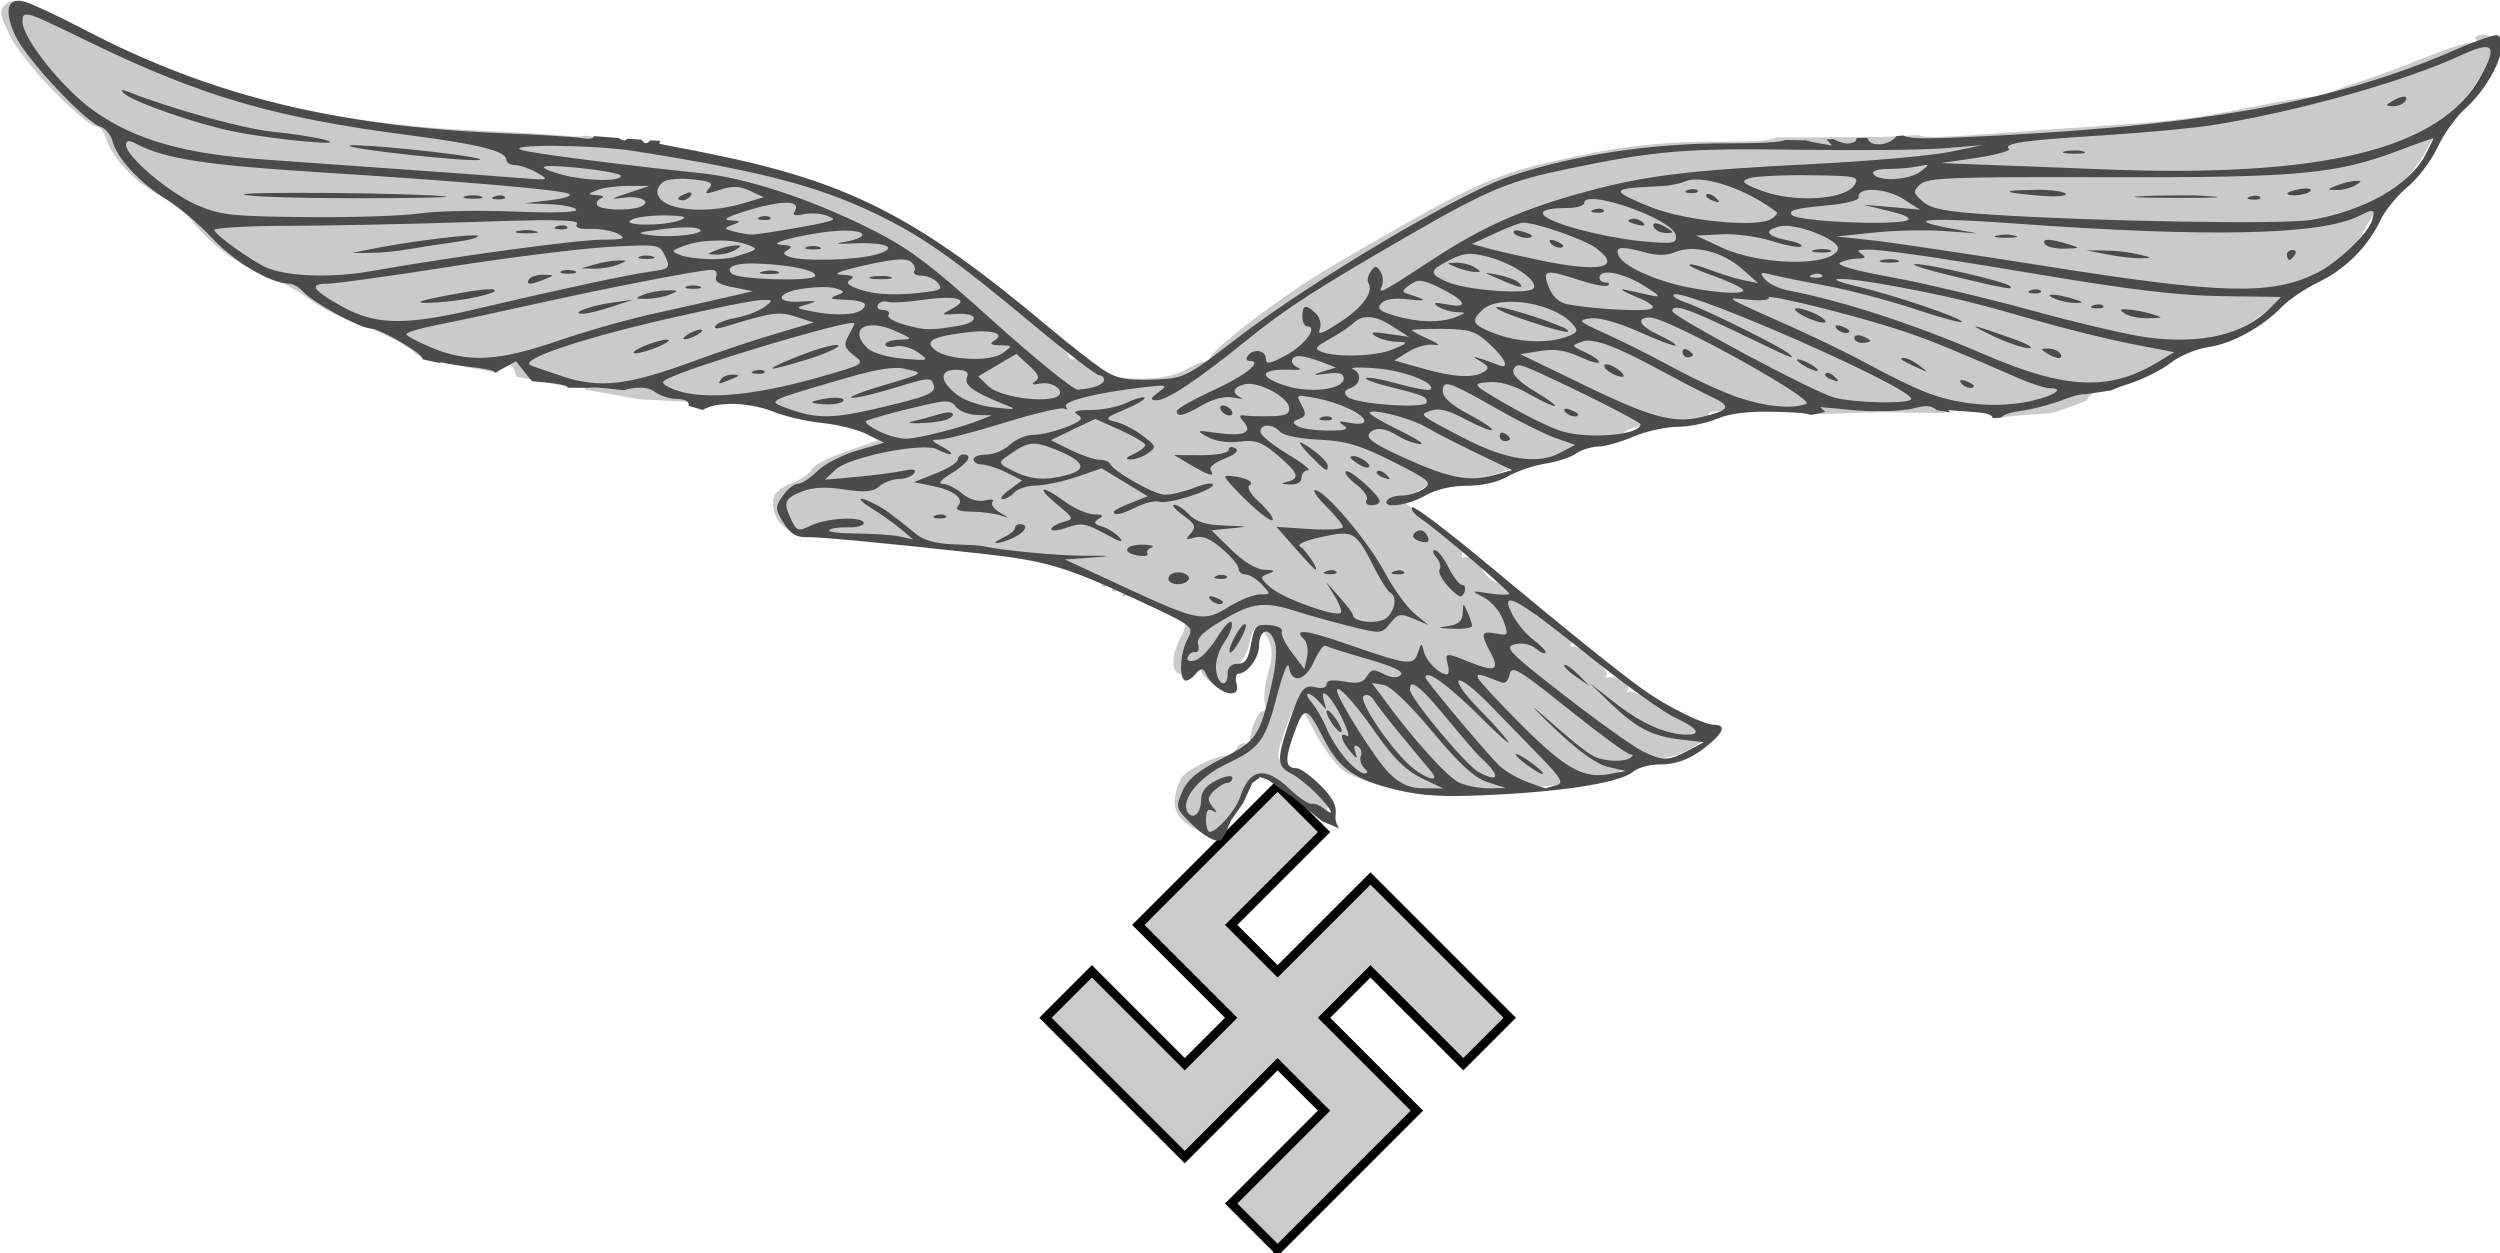 <?xml version="1.0" encoding="UTF-8" standalone="no"?>
<!-- Created with Inkscape (http://www.inkscape.org/) -->

<svg
   xmlns:dc="http://purl.org/dc/elements/1.1/"
   xmlns:cc="http://creativecommons.org/ns#"
   xmlns:rdf="http://www.w3.org/1999/02/22-rdf-syntax-ns#"
   xmlns:svg="http://www.w3.org/2000/svg"
   xmlns="http://www.w3.org/2000/svg"
   xmlns:sodipodi="http://sodipodi.sourceforge.net/DTD/sodipodi-0.dtd"
   xmlns:inkscape="http://www.inkscape.org/namespaces/inkscape"
   inkscape:output_extension="org.inkscape.output.svg.inkscape"
   sodipodi:docname="Flak-Abteilung_Luftwaffe.svg"
   version="1.0"
   inkscape:version="0.48.5 r10040"
   sodipodi:version="0.32"
   id="svg6155"
   height="316.812"
   width="631.968">
  <defs
     id="defs6157">
    <inkscape:perspective
       sodipodi:type="inkscape:persp3d"
       inkscape:vp_x="0 : 526.18109 : 1"
       inkscape:vp_y="0 : 1000 : 0"
       inkscape:vp_z="744.09448 : 526.18109 : 1"
       inkscape:persp3d-origin="372.04724 : 350.78739 : 1"
       id="perspective6163" />
    <filter
       inkscape:label="Invert"
       x="0"
       y="0"
       width="1"
       height="1"
       inkscape:menu="Color"
       inkscape:menu-tooltip="Invert colors"
       color-interpolation-filters="sRGB"
       id="filter3011">
      <feColorMatrix
         type="saturate"
         values="1"
         result="fbSourceGraphic"
         id="feColorMatrix3013" />
      <feColorMatrix
         in="fbSourceGraphic"
         values="-1 0 0 0 1 0 -1 0 0 1 0 0 -1 0 1 0 0 0 1 0 "
         id="feColorMatrix3015" />
    </filter>
  </defs>
  <sodipodi:namedview
     id="base"
     pagecolor="#ffffff"
     bordercolor="#666666"
     borderopacity="1.0"
     inkscape:pageopacity="0.0"
     inkscape:pageshadow="2"
     inkscape:zoom="0.49984692"
     inkscape:cx="234.3324"
     inkscape:cy="227.90935"
     inkscape:document-units="px"
     inkscape:current-layer="g6145"
     showgrid="false"
     inkscape:window-width="1280"
     inkscape:window-height="1005"
     inkscape:window-x="346"
     inkscape:window-y="0"
     inkscape:window-maximized="0"
     fit-margin-top="0"
     fit-margin-left="0"
     fit-margin-right="0"
     fit-margin-bottom="0" />
  <g
     inkscape:label="Ebene 1"
     inkscape:groupmode="layer"
     id="layer1"
     transform="translate(166.632,-383.387)">
    <g
       id="g6149"
       transform="matrix(1.106,0,0,1.106,-1401.087,-307.673)"
       style="filter:url(#filter3011)">
      <path
         id="path4758"
         d="m 1119.338,625.076 c -0.146,0.004 -0.293,0.021 -0.411,0.029 -0.626,0.042 -1.061,0.291 -1.467,0.675 -1.624,1.536 -1.447,2.41 1.379,7.98 2.925,5.764 16.937,20.059 19.657,20.068 0.587,0.002 1.408,1.176 1.848,2.582 1.407,4.493 6.325,9.761 12.088,12.968 3.079,1.714 6.378,4.21 7.305,5.486 3.792,5.217 10.885,10.659 16.283,12.557 3.153,1.109 7.878,3.614 10.474,5.545 2.595,1.931 7.108,4.328 10.063,5.31 2.955,0.983 7.704,3.034 10.474,4.577 2.203,1.228 3.473,2.006 4.166,2.963 0.017,0.023 0.042,0.035 0.059,0.059 l 11.765,2.905 6.953,1.32 c 0.302,-1.854 0.578,-2.481 1.232,-2.435 0.341,0.024 0.754,0.191 1.349,0.411 0.768,0.284 1.351,1.537 1.584,2.846 l 10.298,1.995 2.435,0.44 c 0.321,-0.134 0.63,-0.206 0.968,-0.205 1.401,0.004 2.138,0.27 2.171,0.763 l 12.234,2.171 15.168,0.792 c 1.712,-0.556 3.526,-0.886 5.281,-0.968 2.458,-0.115 4.712,0.295 6.191,1.291 2.694,1.813 14.413,4.141 16.694,3.315 0.828,-0.3 3.696,0.699 6.367,2.23 l 4.87,2.758 -7.276,2.494 c -4.001,1.376 -7.579,3.255 -7.951,4.166 -0.372,0.911 -2.478,2.353 -4.694,3.227 -2.964,1.169 -4.068,2.314 -4.078,4.283 -0.021,4.175 2.844,6.962 7.305,7.188 11.882,0.603 26.392,1.822 27.079,2.23 0.433,0.257 6.384,1.026 13.232,1.76 7.502,0.805 15.242,2.465 19.481,4.107 3.869,1.499 7.599,2.372 8.244,1.995 0.708,-0.414 0.768,-0.054 0.176,0.851 -0.719,1.098 -0.471,1.305 1.027,0.763 1.379,-0.499 1.782,-0.356 1.203,0.528 -0.579,0.884 -0.206,1.145 1.173,0.645 1.379,-0.499 1.782,-0.356 1.203,0.528 -0.579,0.884 -0.206,1.057 1.174,0.557 1.125,-0.408 1.809,-0.317 1.467,0.205 -0.566,0.864 6.534,3.757 9.388,3.814 2.297,0.046 2.755,2.566 1.056,5.662 -1.943,3.543 -2.253,7.278 -0.675,8.215 0.584,0.347 1.351,-0.095 1.731,-1.027 0.987,-2.417 2.44,-2.107 3.785,0.851 1.321,2.905 6.942,4.467 5.809,1.614 -0.402,-1.012 0.282,-2.201 1.731,-2.934 1.395,-0.706 2.797,-2.92 3.257,-5.193 0.947,-4.688 2.477,-5.038 4.371,-1.027 1.051,2.225 0.999,4.09 -0.088,7.892 -0.783,2.739 -1.057,5.784 -0.675,6.748 0.383,0.964 0.126,1.733 -0.528,1.731 -1.164,-0.004 -3.251,5.311 -2.817,7.159 0.121,0.515 -0.339,0.667 -0.968,0.293 -0.629,-0.373 -1.576,0.035 -2.112,0.939 -0.536,0.903 -1.487,1.665 -2.142,1.702 -3.19,0.18 -9.912,3.608 -10.709,5.428 -2.248,5.135 -1.832,7.867 1.672,10.357 1.906,1.354 4.214,2.462 5.134,2.464 0.555,0.002 1.536,0.382 2.582,0.939 l 0.88,-1.379 1.144,-2.817 2.846,-4.078 2.112,-4.577 1.79,-1.379 1.819,0.645 6.102,4.342 6.161,5.046 1.584,0.675 c -0.572,-1.085 -0.629,-1.949 -0.411,-2.963 0.519,-2.415 -0.164,-3.715 -3.433,-6.396 -2.239,-1.836 -5.002,-3.844 -6.161,-4.489 -2.018,-1.123 -2.042,-1.437 0.029,-7.599 1.19,-3.54 2.518,-6.261 2.934,-6.014 0.416,0.247 2.245,3.314 4.078,6.807 1.833,3.493 4.746,7.339 6.455,8.508 4.514,3.088 18.108,6.156 21.681,4.9 1.588,-0.558 3.885,-0.826 5.193,-0.587 4.118,0.753 5.696,0.698 17.896,-0.616 13.723,-1.478 15.602,-1.923 19.598,-4.313 1.611,-0.964 5.042,-1.901 7.599,-2.112 5.13,-0.425 11.546,-4.122 11.559,-6.66 0,-0.894 -0.928,-1.669 -2.112,-1.672 -1.184,-0.004 -5.183,-1.686 -8.86,-3.814 -3.677,-2.128 -7.126,-3.568 -7.599,-3.169 -0.473,0.399 -0.491,0.185 -0.059,-0.528 0.801,-1.322 -2.385,-3.279 -4.547,-2.787 -0.655,0.149 -0.78,-0.125 -0.323,-0.557 0.975,-0.922 -6.159,-6.908 -7.687,-6.455 -0.572,0.17 -0.71,-0.201 -0.323,-0.792 0.672,-1.027 -6.391,-6.678 -7.628,-6.102 -0.328,0.153 -0.619,-0.169 -0.616,-0.733 0,-0.564 -2.637,-3.268 -5.897,-5.985 -3.26,-2.717 -5.142,-3.886 -4.166,-2.64 1.645,2.1 1.601,2.125 -0.323,0.675 -1.141,-0.86 -2.058,-2.28 -2.054,-3.139 0.01,-1.437 -1.483,-2.07 -3.931,-1.672 -0.54,0.088 -0.656,-0.297 -0.293,-0.851 0.362,-0.554 -2.549,-3.409 -6.425,-6.396 l -7.041,-5.428 3.11,-2.318 c 2.129,-1.584 4.552,-2.238 7.657,-2.054 2.506,0.149 7.165,-0.762 10.298,-1.995 3.134,-1.233 7.95,-2.799 10.709,-3.462 2.759,-0.663 5.319,-1.63 5.692,-2.2 0.373,-0.57 3.078,-1.404 6.044,-1.819 2.966,-0.415 6.046,-1.293 6.836,-1.995 0.79,-0.702 2.504,-1.378 3.814,-1.467 8.417,-0.569 16.021,-1.775 15.579,-2.464 -0.617,-0.961 1.647,-1.218 13.906,-1.438 6.498,-0.116 8.565,-0.096 10.151,1.144 l 15.725,-0.44 14.141,0.205 c -0.553,-0.58 -0.911,-0.965 -0.822,-1.027 0.056,-0.038 0.222,-0.109 0.557,-0.117 1.006,-0.024 3.155,0.117 5.486,0.323 l 5.662,0.499 0,1.467 c 2.957,-0.303 10.675,-1.062 12.527,-1.056 1.636,0.005 6.255,-1.843 9.095,-2.993 0.543,-1.648 2.491,-2.548 8.713,-4.636 3.237,-1.086 7.255,-3.251 8.978,-4.812 1.723,-1.561 4.472,-2.866 6.073,-2.875 4.487,-0.025 12.351,-3.814 18.043,-8.714 2.834,-2.44 8.187,-6.291 11.941,-8.538 5.284,-3.163 7.563,-5.399 10.034,-10.034 1.755,-3.293 4.967,-7.415 7.129,-9.124 2.163,-1.709 5.167,-5.547 6.66,-8.508 1.493,-2.961 4.78,-7.49 7.276,-10.092 4.38,-4.568 8.228,-11.405 8.244,-14.64 0,-0.86 -1.087,-1.58 -2.435,-1.584 -1.55,-0.005 -2.146,0.432 -1.614,1.262 0.501,0.78 0.292,1.009 -0.469,0.557 -0.704,-0.418 -5.486,1.016 -10.621,3.11 -5.135,2.094 -12.265,4.738 -15.872,5.897 -3.607,1.159 -6.83,2.354 -7.159,2.67 -0.329,0.316 -1.942,0.615 -3.579,0.675 -1.637,0.06 -8.091,1.185 -14.317,2.464 -11.809,2.427 -17.224,3.098 -32.126,4.078 -4.912,0.323 -15.376,1.063 -23.236,1.643 -14.233,1.051 -18.734,1.307 -20.156,0.557 -4.171,0.261 -8.89,0.44 -8.89,0.44 l -23.794,0.117 c -0.72,0.659 -4.696,0.957 -12.234,0.939 -14.412,-0.035 -23.363,1.023 -38.522,4.489 -14.2,3.247 -19.77,5.911 -50.697,24.028 -11.538,6.759 -28.794,19.996 -27.901,21.388 0.427,0.665 0.25,0.844 -0.382,0.469 -0.631,-0.375 -2.706,0.323 -4.635,1.526 -4.988,3.109 -16.926,3.055 -21.124,-0.117 -1.676,-1.267 -3.715,-2.221 -4.547,-2.054 -0.832,0.167 -1.588,-0.244 -1.614,-0.968 -0.058,-1.598 -13.338,-13.058 -25.495,-21.975 -10.89,-7.987 -26.736,-16.476 -29.133,-15.608 -0.972,0.352 -1.734,0.155 -1.731,-0.381 0.01,-1.48 -8.068,-4.223 -18.19,-6.249 -4.987,-0.998 -9.356,-1.818 -9.711,-1.819 -0.253,-7.7e-4 -0.483,-0.278 -0.587,-0.675 l -21.71,-2.934 -4.049,-0.499 c -0.681,0.311 -1.941,0.274 -4.313,0.029 -2.781,-0.287 -11.508,-0.798 -19.363,-1.144 -34.951,-1.54 -62.519,-8.439 -90.832,-22.679 -9.324,-4.69 -13.289,-6.613 -15.403,-6.924 -0.151,-0.022 -0.294,-0.033 -0.44,-0.029 z"
         style="fill:#cacaca;fill-opacity:1;stroke:none"
         inkscape:connector-curvature="0" />
      <g
         id="g6145">
        <path
           d="m 1408.154,910.509 -10.612,-10.612 21.224,-21.223 -10.612,-10.612 -21.224,21.224 -31.835,-31.835 10.612,-10.612 21.224,21.223 10.612,-10.612 -21.224,-21.224 31.835,-31.835 10.612,10.612 -21.224,21.224 10.612,10.612 21.224,-21.224 31.835,31.835 -10.612,10.612 -21.224,-21.223 -10.611,10.612 21.223,21.224 -31.835,31.835 z"
           id="path10"
           style="fill:#cbcbcb;fill-opacity:1;stroke:#000000;stroke-width:2.001;stroke-miterlimit:4;stroke-opacity:1;stroke-dasharray:none"
           inkscape:connector-curvature="0" />
        <path
           style="fill:#4b4b4b;fill-opacity:1;stroke:none"
           d="m 1120.336,624.988 c -2.725,0.036 -3.002,3.033 -0.675,8.039 2.427,5.22 15.954,19.69 19.393,20.742 1.189,0.364 2.432,1.883 2.817,3.374 0.99,3.835 6.318,9.585 12.205,13.173 2.765,1.685 7.503,5.68 10.533,8.919 5.085,5.436 13.435,10.403 17.515,10.415 0.938,0.003 2.395,0.792 3.256,1.79 2.073,2.401 13.055,8.429 15.403,8.45 1.018,0.009 4.283,1.48 7.247,3.286 2.655,1.618 4.043,2.451 4.811,3.814 l 3.726,0.792 c 0.208,-0.131 0.519,-0.144 0.851,-0.059 0.931,0.241 3.814,0.713 6.425,0.998 2.611,0.284 5.012,0.741 5.34,1.056 0.024,0.023 0.037,0.205 0.059,0.264 l 3.755,-2.024 0.059,-0.059 1.027,-0.557 3.638,4.547 3.345,0.323 c 2.242,0.182 4.393,0.588 4.753,0.939 0.036,0.035 0.01,0.123 0,0.235 2.468,0.02 4.844,0.05 5.486,-0.029 1.008,-0.125 4.616,0.279 7.393,0.587 2.906,-0.808 5.454,-0.811 7.012,0.323 1.2,0.873 3.377,1.648 4.811,1.672 2.239,0.038 3.192,0.516 3.022,1.584 1.583,0.447 1.824,0.544 3.198,0.939 1.78,-0.985 3.433,-1.279 6.014,-1.379 2.958,-0.114 7.452,0.648 10.034,1.731 2.572,1.079 7.591,2.253 11.119,2.611 3.529,0.358 8.152,1.486 10.327,2.552 l 3.99,1.966 -6.249,1.819 c -3.429,1.018 -7.487,3.135 -9.036,4.694 -1.549,1.559 -3.548,2.878 -4.401,2.875 -0.853,-0.003 -2.431,1.23 -3.491,2.758 -1.782,2.569 -1.754,3.045 0.176,6.19 1.497,2.44 2.943,3.32 5.134,3.257 3.009,-0.088 18.928,1.436 39.93,3.755 14.773,1.631 19.412,2.981 35.148,10.298 13.569,6.309 13.677,6.356 12.176,9.154 -1.625,3.028 -2.083,8.235 -0.822,9.447 0.424,0.408 1.535,-0.123 2.464,-1.203 1.251,-1.453 1.859,-1.624 2.318,-0.557 1.94,4.512 8.325,6.839 7.188,2.611 -0.336,-1.249 -0.136,-2.29 0.411,-2.288 1.986,0.006 4.71,-3.596 4.723,-6.22 0.019,-3.771 2.209,-4.668 3.491,-1.408 0.699,1.778 0.486,5.239 -0.587,10.004 -2.672,11.868 -3.423,12.973 -11.471,17.075 -5.469,2.788 -7.773,4.733 -8.978,7.511 -1.572,3.627 -1.522,3.858 2.523,7.745 2.447,2.352 4.913,3.741 5.926,3.374 0.119,-0.043 0.259,-0.025 0.44,0 l 1.027,-1.614 1.144,-2.817 2.846,-4.078 2.112,-4.577 1.79,-1.379 1.819,0.645 6.102,4.342 6.161,5.046 3.931,1.702 c -0.715,-1.216 -0.899,-2.18 -0.763,-3.139 0.297,-2.101 -0.737,-3.988 -3.521,-6.748 -2.138,-2.12 -4.583,-3.87 -5.398,-3.873 -2.651,-0.008 -2.769,-1.894 -0.587,-7.921 2.337,-6.454 2.882,-6.374 6.748,1.115 3.41,6.607 6.565,8.993 14.757,11.266 5.736,1.591 10.635,2.092 18.513,1.848 19.309,-0.598 34.312,-2.788 37.465,-5.486 1.112,-0.951 3.837,-1.679 5.956,-1.672 4.315,0.013 7.752,-1.439 11.735,-4.87 3.139,-2.704 3.43,-4.188 0.851,-4.195 -2.381,-0.007 -10.713,-4.134 -15.989,-7.892 -5.375,-3.827 -15.863,-12.208 -36.028,-28.987 -8.943,-7.441 -16.558,-13.226 -16.987,-12.821 -0.429,0.405 0.414,1.538 1.878,2.523 3.917,2.636 20.306,16.538 20.302,17.222 0,0.322 -1.977,0.309 -4.43,-0.059 -4.424,-0.664 -4.492,-0.702 -1.379,0.91 1.727,0.894 3.724,3.262 4.43,5.222 1.235,3.43 1.204,3.55 -1.643,3.022 -3.436,-0.637 -3.622,-0.034 -1.232,4.401 2.137,3.966 0.998,4.466 -4.782,2.142 -5.593,-2.249 -5.751,-2.202 -5.017,0.528 0.336,1.249 0.263,2.261 -0.205,2.259 -1.715,-0.005 -4.709,-2.953 -5.252,-5.164 -0.531,-2.161 -0.58,-2.123 -1.408,0.293 -1.021,2.979 -2.097,2.836 -16.518,-2.171 -9.054,-3.144 -12.079,-3.469 -9.476,-0.968 0.674,0.648 1.022,2.445 0.704,3.99 l -0.616,2.817 -2.787,-3.667 c -1.56,-2.034 -2.649,-4.26 -2.376,-4.929 0.273,-0.668 -0.983,-1.328 -2.817,-1.467 -3.023,-0.229 -3.443,0.16 -4.195,4.283 -0.63,3.453 -1.322,4.582 -3.051,4.577 -1.482,-0.005 -2.339,0.781 -2.347,2.259 -0.018,3.423 -2.163,2.725 -2.611,-0.851 -0.218,-1.743 0.578,-4.501 1.819,-6.249 1.223,-1.722 2.024,-3.78 1.76,-4.547 -0.264,-0.767 -1.753,0.765 -3.345,3.374 -1.592,2.609 -3.856,4.959 -5.046,5.252 -1.324,0.326 -1.991,0.02 -1.672,-0.792 0.286,-0.73 1.062,-1.252 1.731,-1.115 0.669,0.137 0.944,-0.652 0.645,-1.76 -0.394,-1.465 1.178,-2.956 5.633,-5.574 6.838,-4.019 9.522,-4.346 16.928,-1.966 2.801,0.9 8.311,2.425 12.234,3.403 6.992,1.743 7.178,1.714 9.124,-0.704 1.778,-2.21 2.315,-2.307 5.34,-1.027 l 3.345,1.408 -3.139,-2.582 c -1.751,-1.439 -4.824,-5.707 -6.836,-9.476 -3.779,-7.081 -13.668,-18.741 -15.872,-18.747 -0.688,-0.002 0.47,1.691 2.553,3.755 2.082,2.064 3.787,4.154 3.785,4.665 0,0.511 -3.427,0.735 -7.599,0.469 l -7.599,-0.499 4.313,4.9 c 2.334,2.684 4.394,4.87 4.606,4.87 0.818,0.002 -2.173,-4.481 -3.521,-5.281 -0.826,-0.49 1.27,-1.408 5.017,-2.2 7.338,-1.551 7.685,-1.327 12.058,7.276 1.354,2.664 2.944,5.114 3.521,5.457 1.6,0.95 1.216,3.878 -0.734,5.721 -1.673,1.582 -7.77,1.113 -7.775,-0.587 0,-0.4 -1.388,-2.23 -3.08,-4.107 l -3.08,-3.462 1.995,3.257 c 1.094,1.774 1.718,3.494 1.379,3.814 -1.103,1.043 -13.192,-3.301 -15.99,-5.75 -2.52,-2.207 -2.542,-2.459 -0.557,-3.198 1.73,-0.644 1.565,-0.838 -0.88,-0.909 -1.888,-0.055 -4.738,-1.791 -7.569,-4.577 l -4.548,-4.43 4.548,-0.469 c 4.135,-0.393 4.009,-0.429 -1.408,-0.616 -4.375,-0.151 -6.669,-0.852 -8.215,-2.494 -1.179,-1.252 -2.686,-2.277 -3.403,-2.259 -0.717,0.018 0.179,1.105 1.995,2.406 2.774,1.988 3.044,2.646 1.76,4.107 -1.308,1.489 -1.187,1.595 0.909,0.968 1.733,-0.518 3.545,0.258 6.22,2.552 2.079,1.783 3.788,3.823 3.785,4.547 0,0.724 0.704,1.347 1.584,1.35 0.881,0.003 2.547,1.037 3.726,2.288 2.081,2.21 2.134,2.267 -0.382,2.259 -1.425,-0.004 -4.686,1.291 -7.217,2.875 -5.672,3.549 -6.93,3.283 -24.381,-4.812 l -13.026,-6.044 5.868,-0.411 c 5.217,-0.396 5.066,-0.483 -1.291,-0.44 -5.788,0.039 -19.326,-1.236 -23.471,-2.23 -0.49,-0.118 -3.457,-0.294 -6.631,-0.381 -3.581,-0.099 -6.722,-0.934 -8.244,-2.171 -6.13,-4.982 -7.38,-5.858 -9.623,-7.012 -4.01,-2.063 -4.549,-1.377 -0.763,0.968 1.958,1.213 4.912,3.29 6.543,4.635 l 2.934,2.464 -2.934,-0.645 c -1.635,-0.362 -6.16,-0.684 -10.034,-0.704 -3.874,-0.02 -6.678,-0.386 -6.249,-0.792 0.429,-0.406 2.34,-0.676 4.313,-0.616 1.973,0.059 3.606,-0.386 3.609,-0.968 0.01,-1.615 -8.466,-1.229 -12.029,0.528 -2.934,1.447 -3.304,1.31 -4.518,-1.262 -1.938,-4.105 -1.585,-4.888 2.435,-6.484 2.558,-1.016 5.448,-1.125 9.711,-0.469 4.736,0.729 6.53,0.528 8.039,-0.763 1.069,-0.915 3.076,-1.647 4.459,-1.643 1.383,0.004 2.936,-0.578 3.403,-1.291 0.601,-0.918 -0.166,-1.08 -2.611,-0.557 -1.9,0.406 -6.72,1.015 -10.65,1.379 l -7.129,0.645 2.377,-2.259 c 3.065,-2.934 20.035,-6.356 23.265,-4.694 3.443,1.771 4.559,1.27 1.232,-0.557 -2.639,-1.45 -2.762,-1.642 -0.645,-1.672 1.31,-0.019 8.05,-1.751 14.904,-3.873 6.854,-2.122 12.962,-3.567 13.584,-3.198 0.622,0.369 0.784,0.128 0.381,-0.499 -0.769,-1.197 7.319,-3.182 17.662,-4.371 5.589,-0.643 5.764,-0.569 3.521,1.115 -1.951,1.465 -1.995,1.814 -0.44,1.848 2.31,0.051 9.626,-4.839 20.654,-13.789 8.882,-7.208 16.253,-11.965 38.023,-24.498 17.08,-9.833 21.979,-11.843 35.294,-14.611 19.892,-4.134 26.933,-4.746 52.135,-4.371 13.703,0.203 28.885,0.065 33.798,-0.323 l 8.948,-0.733 -7.745,1.584 c -4.26,0.852 -18.181,2.084 -30.952,2.728 -28.471,1.438 -38.033,2.564 -51.841,6.278 -14.308,3.849 -23.608,7.959 -34.825,15.285 -12.679,8.281 -12.833,8.32 -11.999,6.278 0.383,-0.938 0.208,-2.434 -0.381,-3.315 -0.918,-1.372 -1.241,-1.35 -2.2,0.059 -0.616,0.904 -0.852,2.077 -0.528,2.582 1.315,2.048 -1.288,5.627 -6.484,9.007 -3.996,2.6 -5.22,3.076 -4.636,1.643 0.46,-1.126 0.084,-2.711 -0.88,-3.638 -2.292,-2.203 -3.067,-2.012 -3.08,0.675 -0.01,1.248 0.492,2.257 1.085,2.259 2.6,0.008 -0.453,4.232 -4.753,6.572 -3.843,2.091 -4.701,2.179 -4.694,0.763 0.01,-1.934 -3.01,-2.323 -4.166,-0.557 -0.408,0.623 -0.233,1.113 0.44,1.115 3.236,0.01 -0.78,3.277 -8.274,6.719 -4.581,2.104 -8.329,4.232 -8.332,4.753 -0.01,1.481 1.489,1.145 5.868,-1.379 2.575,-1.484 5.188,-2.092 7.159,-1.702 1.705,0.338 2.43,0.342 1.614,0 -2.203,-0.922 -1.802,-2.399 0.851,-3.051 3.008,-0.74 9.813,2.808 10.181,5.281 0.218,1.466 -0.691,1.931 -4.049,2.024 -2.398,0.067 -5.098,-0.014 -6.044,-0.147 -1.397,-0.195 -1.46,0.081 -0.264,1.467 2.12,2.456 -0.108,3.355 -6.132,2.494 -4.752,-0.679 -4.875,-0.594 -2.142,0.939 1.731,0.971 4.599,1.383 7.217,1.056 3.662,-0.457 5.1,0.008 8.743,3.081 4.848,4.089 5.251,5.353 2.2,6.102 -1.57,0.386 -1.428,0.511 0.587,0.616 1.648,0.086 2.694,-0.478 2.699,-1.526 0,-0.936 0.682,-1.733 1.496,-1.731 0.815,0.002 -1.259,-1.658 -4.665,-3.697 -3.406,-2.039 -6.206,-4.325 -6.22,-5.105 -0.032,-1.844 2.886,-1.856 4.489,0 0.707,0.818 4.553,1.62 8.89,1.819 6.256,0.287 9.332,1.205 16.899,5.017 8.471,4.268 9.066,4.819 7.041,6.22 -1.218,0.842 -3.426,1.53 -4.9,1.526 -1.473,-0.005 -3.025,0.463 -3.433,1.086 -1.3,1.986 4.653,1.255 8.713,-1.086 2.446,-1.41 6.015,-2.238 9.535,-2.23 3.404,0.008 7.043,-0.828 9.271,-2.112 2.025,-1.167 5.897,-2.512 8.567,-2.934 2.67,-0.422 5.831,-1.421 7.041,-2.288 1.211,-0.868 3.585,-1.614 5.222,-1.643 1.637,-0.029 5.237,-1.092 8.098,-2.318 2.86,-1.226 7.377,-2.179 9.946,-2.171 2.568,0.008 6.626,-0.865 9.066,-1.878 3.033,-1.258 7.304,-1.727 13.408,-1.555 4.07,0.114 6.296,0.187 8.039,0.704 l 3.227,-0.675 -1.174,-1.115 8.361,0.763 c 2.046,0.187 4.281,0.186 6.366,0.147 l 0.792,0 c 1.239,-0.039 2.354,-0.122 3.345,-0.235 0.835,-0.095 1.567,-0.151 2.112,-0.293 3.195,-0.832 4.405,-0.819 5.662,0.323 l 3.168,0.557 -0.587,-0.557 5.34,0.381 c 3.236,0.255 4.48,0.394 4.958,1.438 l 1.848,-0.117 c 0.616,-0.753 2.134,-1.213 4.782,-1.584 2.785,-0.391 7.068,-1.559 9.535,-2.552 1.85,-0.745 3.663,-1.206 4.636,-1.203 0.135,4.3e-4 0.227,-0.024 0.323,0 l 0.059,0 5.926,-0.909 c 0.969,-0.497 2.184,-0.928 3.873,-1.467 3.312,-1.057 7.627,-3.223 9.623,-4.812 1.996,-1.588 5.851,-3.174 8.567,-3.579 5.508,-0.822 12.261,-4.505 16.782,-9.154 1.645,-1.692 5.476,-4.292 8.508,-5.75 6.116,-2.942 11.184,-8.036 14.112,-14.171 1.062,-2.224 3.842,-5.625 6.22,-7.599 2.377,-1.974 5.448,-6.042 6.806,-9.007 1.358,-2.965 4.196,-6.936 6.279,-8.802 6.119,-5.482 10.392,-15.053 7.481,-16.782 -0.499,-0.297 -4.8,1.156 -9.535,3.227 -28.168,12.323 -59.247,17.776 -114.391,20.126 -7.758,0.331 -10.988,0.198 -11.911,-0.469 -0.78,0.078 -1.018,0.066 -1.584,0.117 -0.705,1.058 -2.475,1.911 -3.961,1.907 -1.466,-0.004 -2.236,-0.326 -2.758,-1.496 -0.832,0.031 -1.416,0.018 -2.435,0.059 -0.043,0.868 -0.597,1.051 -1.731,1.232 -0.84,0.135 -2.23,-0.287 -3.55,-0.998 -0.735,0.032 -0.911,0.031 -1.555,0.059 l 1.232,1.408 -3.609,-0.616 c -0.602,-0.104 -1.442,-0.292 -2.376,-0.557 -0.028,10e-4 -0.499,-4e-5 -0.499,0 l -4.313,-0.088 c -0.162,0.47 -5.56,0.791 -12.557,0.763 -17.833,-0.071 -35.824,2.645 -50.492,7.628 -11.594,3.939 -44.864,23.701 -61.904,36.761 -12.137,9.302 -12.226,9.365 -19.686,9.623 -6.094,0.211 -8.152,-0.269 -11.236,-2.318 -2.085,-1.385 -7.553,-5.648 -12.117,-9.476 -30.689,-25.746 -45.973,-33.514 -79.009,-40.106 l -10.239,-1.995 0.264,-0.675 -2.318,-0.117 c -0.707,0.895 -1.385,0.823 -1.995,-0.147 l -3.256,-0.235 c -0.378,0.605 -1.062,0.518 -1.936,-0.147 l -5.662,-0.44 c -0.189,0.716 -1.208,0.702 -3.11,0.411 -1.799,-0.275 -9.949,-0.745 -18.131,-1.086 -37.952,-1.58 -66.552,-8.668 -95.116,-23.588 -6.13,-3.202 -12.388,-6.123 -13.877,-6.484 -0.487,-0.118 -0.96,-0.211 -1.35,-0.205 z m 1.936,3.139 c 1.43,0.021 4.999,1.793 14.171,6.249 25.66,12.467 42.422,17.353 72.818,21.3 16.501,2.142 22.63,3.687 22.62,5.721 0,0.64 0.908,1.148 2.054,1.174 1.146,0.026 3.444,0.838 5.075,1.79 2.817,1.643 2.583,1.716 -4.195,1.144 -3.927,-0.331 -15.15,-1.162 -24.967,-1.848 -9.818,-0.687 -24.855,-1.784 -33.387,-2.376 -18.13,-1.258 -29.379,-4.435 -38.815,-11.09 -7.119,-5.021 -16.391,-16.602 -16.371,-20.478 0.01,-0.994 0.14,-1.597 0.998,-1.584 z m 561.717,7.481 c 0.15,-0.01 0.285,-0.01 0.411,0 1.68,0.136 1.197,2.157 -1.144,6.484 -9.169,16.942 -36.205,23.53 -87.752,21.388 -10.474,-0.435 -22.761,-0.893 -27.344,-1.056 l -8.361,-0.323 8.185,-1.203 c 4.48,-0.682 7.766,-1.612 7.335,-2.024 -1.379,-1.319 3.165,-1.957 21.446,-3.11 9.824,-0.619 21.065,-1.687 24.996,-2.318 19.808,-3.179 44.085,-10.03 57.21,-16.136 2.306,-1.073 3.967,-1.633 5.017,-1.702 z M 1144.1,645.437 c -0.197,0.036 -0.079,0.28 0.323,0.675 2.013,1.977 16.554,7.052 25.114,8.772 9.79,1.967 27.184,3.518 20.654,1.848 -2.288,-0.585 -7.628,-1.4 -11.882,-1.819 -6.449,-0.635 -23.124,-5.239 -32.654,-9.036 -0.806,-0.321 -1.358,-0.476 -1.555,-0.44 z m 521.523,1.467 c -0.569,-0.002 -1.618,0.371 -2.787,1.086 -1.544,0.943 -1.47,1.095 0.264,1.115 1.107,0.013 2.35,-0.492 2.758,-1.115 0.469,-0.717 0.335,-1.084 -0.235,-1.086 z m 6.689,9.564 c -8e-4,0.144 -0.794,1.82 -1.819,3.755 -3.702,6.993 -13.957,12.806 -26.141,14.875 -6.211,1.055 -48.98,0.347 -72.906,-1.203 -10.562,-0.684 -13.86,-1.294 -15.813,-2.993 -2.241,-1.948 -2.323,-2.321 -0.616,-3.931 1.632,-1.539 7.232,-1.735 42.6,-1.643 44.178,0.115 52.507,-0.645 67.361,-6.308 4.054,-1.546 7.335,-2.696 7.335,-2.552 z m -526.833,0.616 c 0.375,-0.038 0.962,0.188 1.907,0.675 6.515,3.352 15.538,4.78 41.045,6.396 33.396,2.115 55.3,3.985 57.68,4.958 1.009,0.413 -0.824,1.063 -4.195,1.467 l -5.897,0.704 5.516,0.205 c 3.071,0.107 5.934,0.65 6.308,1.232 0.413,0.643 -5.1,0.837 -13.965,0.469 -8.03,-0.333 -17.75,-0.16 -21.681,0.411 -3.931,0.571 -15.724,0.958 -26.199,0.851 -17.173,-0.175 -19.671,-0.479 -25.026,-2.846 -6.268,-2.771 -16.032,-11.067 -16.019,-13.613 0,-0.584 0.154,-0.871 0.528,-0.909 z m 51.284,0.909 c -0.316,0.007 -0.518,0.077 -0.645,0.117 -0.86,0.27 5.524,1.233 14.141,2.171 8.617,0.938 15.636,1.389 15.637,1.027 0,-0.753 -21.256,-3.095 -27.93,-3.257 -0.477,-0.012 -0.887,-0.066 -1.203,-0.059 z m 46.12,0.176 c 5.855,0.028 13.53,0.442 18.16,1.174 30.624,4.841 43.669,8.355 58.208,15.813 9.064,4.65 16.386,9.987 32.947,23.794 7.701,6.42 14.573,11.675 15.197,11.677 0.624,0.002 1.088,0.478 1.085,1.056 -0.01,1.046 -2.477,1.96 -5.985,2.2 -1.012,0.069 -9.792,-7.069 -19.54,-15.843 -15.184,-13.668 -19.38,-16.733 -29.045,-21.476 -13.205,-6.48 -27.432,-11.108 -37.465,-12.146 -16.727,-1.732 -37.828,-4.424 -40.781,-5.222 -2.671,-0.722 1.363,-1.055 7.217,-1.027 z m 347.31,1.056 c -0.755,-0.002 -1.48,0.035 -2.054,0.176 -1.147,0.282 -0.238,0.55 2.054,0.557 2.292,0.007 3.198,-0.239 2.054,-0.528 -0.286,-0.072 -0.62,-0.176 -0.968,-0.205 -0.349,-0.029 -0.708,0.001 -1.086,0 z m -33.681,3.286 c 0.512,0.015 -0.01,0.452 -1.408,1.526 -2.581,1.98 -9.633,2.353 -10.767,0.587 -0.43,-0.669 0.908,-1.171 3.227,-1.174 2.167,-0.002 5.256,-0.242 6.895,-0.587 1.078,-0.227 1.747,-0.361 2.054,-0.352 z m -315.008,0.264 c 0.548,-0.024 1.297,0.024 2.142,0.059 5.067,0.207 14.409,1.446 14.405,2.2 -0.01,1.353 -8.033,1.179 -13.525,-0.293 -2.513,-0.674 -4.343,-1.453 -4.049,-1.731 0.119,-0.112 0.479,-0.211 1.027,-0.235 z m 283.675,2.112 c 1.491,-0.026 3.062,-0.017 4.636,0 10.533,0.113 11.308,0.282 10.268,2.112 -1.995,3.515 -13.912,4.274 -21.505,1.35 -4.228,-1.629 -4.626,-2.084 -2.611,-2.787 0.975,-0.34 4.74,-0.595 9.212,-0.675 z m -252.84,0.792 c 0.685,0.008 1.412,0.074 2.112,0.147 4.166,0.431 4.846,0.807 3.726,2.083 -1.151,1.311 -0.76,1.373 2.435,0.323 2.906,-0.955 4.529,-0.915 6.953,0.205 l 3.139,1.467 -4.753,1.408 c -5.873,1.749 -12.507,1.919 -16.547,0.44 -3.27,-1.197 -4.008,-3.628 -1.584,-5.398 0.616,-0.45 2.463,-0.698 4.518,-0.675 z m 230.983,0.176 c 0.255,-0.014 0.517,-0.006 0.792,0 4.768,0.098 12.471,3.108 18.102,7.452 0.307,0.237 -0.237,0.943 -1.203,1.555 -3.172,2.009 -19.02,0.543 -27.021,-2.494 -4.084,-1.55 -7.396,-3.167 -7.393,-3.638 0,-0.792 1.418,-1.022 9.535,-1.379 1.637,-0.072 3.973,-0.543 5.222,-1.086 0.544,-0.236 1.202,-0.369 1.966,-0.411 z m 151.123,0.323 c -0.982,0.031 -2.883,0.494 -4.195,1.027 -2.386,0.968 -2.381,0.987 0,1.056 1.309,0.038 3.21,-0.454 4.195,-1.056 1.194,-0.73 1.504,-0.97 0.91,-1.027 -0.198,-0.019 -0.513,-0.013 -0.91,0 z m -394.604,1.144 4.694,0 -4.694,1.584 c -4.317,1.43 -4.459,1.536 -0.998,1.086 3.827,-0.499 6.433,1.038 3.609,2.112 -2.582,0.983 -9.072,0.736 -9.77,-0.352 -0.367,-0.572 0,-1.271 0.822,-1.584 0.833,-0.317 0.502,-0.635 -0.822,-0.733 -2.38,-0.177 -2.386,-0.206 0,-1.174 1.312,-0.532 4.54,-0.951 7.159,-0.939 z m 383.132,0.587 c -0.32,0.014 -0.681,0.045 -1.085,0.117 -1.619,0.29 -2.962,0.758 -2.963,0.998 0,0.878 4.667,0.381 5.281,-0.557 0.196,-0.3 -0.047,-0.501 -0.587,-0.557 -0.18,-0.019 -0.406,-0.01 -0.646,0 z m -139.828,0.147 c -0.413,-0.018 -0.86,0.072 -1.291,0.235 -0.952,0.359 -0.682,0.616 0.704,0.675 1.255,0.053 1.949,-0.238 1.555,-0.616 -0.197,-0.189 -0.555,-0.276 -0.968,-0.293 z m 79.097,0.147 c -0.438,0.002 -0.884,0.025 -1.35,0.029 -7.832,0.08 -7.115,0.624 1.79,1.35 3.414,0.278 5.945,0.062 5.604,-0.469 -0.256,-0.399 -2.229,-0.762 -4.753,-0.88 -0.421,-0.02 -0.853,-0.031 -1.291,-0.029 z m -38.551,0.029 c 0.246,-0.008 0.498,-0.012 0.763,0 2.12,0.096 4.788,0.851 6.748,2.112 l 3.785,2.406 -6.484,-0.587 -6.572,-0.557 5.926,1.438 c 3.737,0.89 5.291,1.683 4.166,2.142 -3.059,1.248 -24.75,0.278 -26.258,-1.174 -1.067,-1.027 0.543,-1.554 7.012,-2.142 5.221,-0.474 8.335,-1.205 8.185,-1.995 -0.196,-1.034 1.007,-1.584 2.728,-1.643 z m -270.091,0.587 c -0.182,0.031 -0.38,0.139 -0.645,0.235 -2.066,0.748 -2.417,1.55 -0.704,1.555 0.616,0.002 1.386,-0.499 1.79,-1.115 0.21,-0.321 0.199,-0.536 0,-0.616 -0.1,-0.04 -0.258,-0.09 -0.44,-0.059 z m -89.307,0.088 c -7.546,-0.002 -13.143,0.121 -12.381,0.411 1.194,0.453 12.581,0.824 25.349,0.821 12.768,-0.002 22.168,-0.179 20.86,-0.381 -2.585,-0.401 -14.626,-0.714 -25.789,-0.821 -2.791,-0.027 -5.523,-0.029 -8.039,-0.029 z m 322.255,0.264 c -0.154,0.004 -0.289,0.03 -0.381,0.117 -0.368,0.348 0.295,0.979 1.467,1.408 1.694,0.621 1.807,0.449 0.645,-0.675 -0.603,-0.583 -1.268,-0.862 -1.731,-0.851 z m -282.002,0.293 c -0.647,-0.01 -1.327,0.034 -1.907,0.176 -1.16,0.284 -0.497,0.587 1.467,0.616 1.964,0.029 2.858,-0.215 2.054,-0.528 -0.402,-0.157 -0.966,-0.254 -1.613,-0.264 z m 5.985,0.029 c -0.413,-0.018 -0.919,0.072 -1.35,0.235 -0.952,0.359 -0.682,0.616 0.704,0.675 1.255,0.053 2.007,-0.238 1.613,-0.616 -0.197,-0.189 -0.555,-0.276 -0.968,-0.293 z m 383.279,0 c -2.805,-0.009 -5.609,0.044 -7.833,0.147 -4.448,0.205 -1.118,0.383 7.393,0.411 8.511,0.028 12.103,-0.119 8.039,-0.352 -1.016,-0.058 -2.227,-0.169 -3.521,-0.205 -1.293,-0.036 -2.675,0.005 -4.078,0 z m 17.896,0.059 c -0.413,-0.018 -0.919,0.072 -1.349,0.235 -0.952,0.359 -0.624,0.616 0.763,0.675 1.255,0.053 1.949,-0.238 1.555,-0.616 -0.197,-0.189 -0.555,-0.276 -0.968,-0.293 z m -151.622,0.763 c 5.061,0.012 18.625,5.28 19.07,8.273 0.282,1.899 -0.412,2.048 -7.716,1.379 -4.4,-0.403 -11.624,-1.82 -16.078,-3.169 -8.406,-2.544 -8.826,-4.419 -0.998,-4.43 2.128,-0.003 3.87,-0.52 3.873,-1.144 0,-0.653 0.68,-0.912 1.848,-0.91 z m -184.716,0.851 c 0.261,-0.012 0.508,-0.007 0.734,0 1.801,0.058 2.475,0.739 1.672,1.966 -0.59,0.902 0.021,1.1 1.995,0.675 1.573,-0.339 3.886,-0.233 5.193,0.264 2.228,0.848 2.222,0.945 -0.587,1.643 -2.71,0.673 -13.122,2.445 -16.078,2.728 -0.655,0.063 -2.478,-0.203 -4.078,-0.616 -2.694,-0.696 -2.766,-0.82 -0.616,-1.614 2.058,-0.76 1.992,-0.892 -0.645,-1.027 -1.93,-0.099 -0.335,-0.94 4.577,-2.406 3.316,-0.989 6.005,-1.53 7.833,-1.614 z m 186.329,1.35 c -0.413,-0.018 -0.86,0.072 -1.291,0.235 -0.951,0.359 -0.682,0.645 0.704,0.704 1.255,0.053 1.949,-0.238 1.555,-0.616 -0.197,-0.189 -0.555,-0.305 -0.968,-0.323 z m 176.296,0.528 c 0.173,-0.03 0.308,-0.005 0.411,0.029 0.409,0.137 0.27,0.804 -0.088,2.083 -0.834,2.983 -7.957,9.765 -12.674,12.087 -10.364,5.102 -21.577,4.819 -61.582,-1.526 -17.991,-2.853 -36.116,-5.554 -40.37,-6.014 l -7.775,-0.821 8.362,-0.88 c 4.586,-0.486 11.765,-0.675 16.019,-0.381 l 7.804,0.557 -6.572,-1.232 c -10.599,-2.008 -4.515,-2.457 14.757,-1.056 44.701,3.25 70.337,2.7 79.097,-1.731 1.248,-0.631 2.091,-1.023 2.611,-1.115 z m -389.88,1.027 c 4.411,0.06 5.289,0.339 3.521,1.056 -3.466,1.406 -13.573,1.381 -11.266,-0.029 0.985,-0.602 4.472,-1.071 7.745,-1.027 z m 23.089,0.147 c -0.413,-0.018 -0.86,0.013 -1.291,0.176 -0.952,0.359 -0.682,0.675 0.704,0.733 1.255,0.053 1.949,-0.238 1.555,-0.616 -0.197,-0.189 -0.555,-0.276 -0.968,-0.293 z m 198.27,0.587 c -0.251,-0.002 -0.489,0.079 -0.704,0.147 -0.893,0.281 -0.346,0.738 1.262,1.144 1.978,0.5 2.434,0.375 1.555,-0.469 -0.516,-0.496 -1.361,-0.814 -2.112,-0.821 z m -249.906,0.352 c 1.28,-0.013 2.403,0.013 3.374,0.029 3.884,0.066 5.385,0.32 5.076,0.792 -0.564,0.861 0.45,1.262 3.139,1.174 2.196,-0.072 5.042,0.439 6.308,1.144 1.927,1.075 1.285,1.307 -3.755,1.32 -5.76,0.015 -34.067,3.882 -52.927,7.217 -8.573,1.516 -18.204,1.235 -23.236,-0.645 -3.187,-1.191 -12.415,-7.741 -12.41,-8.802 0,-0.464 7.338,-0.916 16.342,-0.939 9.003,-0.023 27.877,-0.378 41.895,-0.851 7.067,-0.239 12.354,-0.403 16.195,-0.44 z m 224.675,0.557 c 3.123,0.009 14.153,3.888 16.811,5.897 6.007,4.54 0.716,5.571 -13.261,2.64 -4.457,-0.935 -9.657,-2.126 -11.618,-2.67 l -3.609,-0.998 5.281,-2.435 c 2.912,-1.341 5.801,-2.437 6.396,-2.435 z m 30.307,0.147 c -0.569,-0.002 -0.726,0.395 -0.264,1.115 0.402,0.625 1.651,1.121 2.758,1.115 1.735,-0.01 1.739,-0.162 0.205,-1.115 -1.162,-0.722 -2.13,-1.113 -2.699,-1.115 z m -249.759,0.469 c -0.413,-0.018 -0.919,0.043 -1.35,0.205 -0.952,0.359 -0.682,0.675 0.704,0.733 1.255,0.053 2.007,-0.238 1.614,-0.616 -0.197,-0.189 -0.555,-0.305 -0.968,-0.323 z m 279.802,0.117 c 4.453,0.229 12.257,3.571 11.618,5.369 -1.407,3.962 -17.518,3.751 -26.493,-0.381 l -5.926,-2.758 5.75,-0.293 c 3.17,-0.183 8.338,0.505 11.618,1.555 3.266,1.046 6.298,1.573 6.689,1.203 0.391,-0.37 -1,-0.976 -3.081,-1.379 -4.897,-0.949 -5.655,-2.3 -1.848,-3.198 0.463,-0.109 1.036,-0.15 1.672,-0.117 z m -251.432,0.352 c 0.529,10e-4 1.028,0.026 1.438,0.059 0.546,0.043 0.958,0.164 1.203,0.264 2.516,1.024 -5.481,2.145 -10.679,1.496 -3.818,-0.477 -3.631,-0.627 2.377,-1.408 2.027,-0.264 4.074,-0.414 5.662,-0.411 z m -36.614,0.616 c -0.755,-0.002 -1.539,0.094 -2.112,0.235 -1.147,0.282 -0.179,0.492 2.112,0.499 2.291,0.007 3.198,-0.181 2.054,-0.469 -0.572,-0.144 -1.298,-0.262 -2.054,-0.264 z m 225.966,0.088 c -0.406,0.064 -0.557,0.297 -0.352,0.616 0.636,0.99 4.103,1.511 4.107,0.616 0,-0.239 -1.068,-0.726 -2.376,-1.056 -0.327,-0.083 -0.629,-0.157 -0.88,-0.176 -0.188,-0.015 -0.363,-0.021 -0.499,0 z m -153.441,0.029 c 5.806,-0.006 5.472,1.761 -0.528,2.699 -1.966,0.307 -0.816,0.394 2.582,0.235 7.845,-0.369 10.678,1.068 5.076,2.582 -4.739,1.281 -16.672,1.569 -19.569,0.499 -1.579,-0.583 -1.652,-0.881 -0.381,-1.643 1.126,-0.675 0.696,-1.024 -1.408,-1.115 -4.96,-0.213 8.308,-3.25 14.229,-3.257 z m 265.514,0.909 c -0.755,-0.002 -1.48,0.094 -2.054,0.235 -1.147,0.282 -0.238,0.492 2.054,0.499 2.292,0.007 3.257,-0.181 2.112,-0.469 -0.572,-0.144 -1.357,-0.262 -2.112,-0.264 z m -350.068,0.176 c -3.466,-0.018 -16.135,1.637 -23.706,3.169 l -4.195,0.851 4.195,0 c 2.292,10e-4 6.327,-0.409 8.948,-0.88 2.621,-0.471 7.331,-1.188 10.503,-1.614 3.172,-0.426 5.434,-1.064 5.075,-1.408 -0.039,-0.038 -0.097,-0.096 -0.235,-0.117 -0.137,-0.022 -0.339,10e-4 -0.587,0 z m 359.779,1.027 c -0.911,-0.003 -1.183,0.314 -0.763,0.968 0.401,0.625 2.458,1.112 4.548,1.056 3.628,-0.097 3.63,-0.151 0.792,-1.027 -2.134,-0.659 -3.666,-0.995 -4.577,-0.998 z m -113.746,0.029 c -0.279,0.047 -0.321,0.254 -0.088,0.616 0.693,1.08 2.958,1.594 2.963,0.675 0,-0.245 -0.864,-0.74 -1.878,-1.115 -0.264,-0.098 -0.458,-0.149 -0.645,-0.176 -0.14,-0.02 -0.259,-0.016 -0.352,0 z m -190.583,0.147 c 0.677,-0.006 1.335,-0.039 1.995,0 1.982,0.118 3.862,0.482 5.164,0.998 2.452,0.97 2.433,0.993 -2.993,2.699 -2.779,0.874 -9.895,0.628 -12.527,-0.411 -2.208,-0.871 -2.093,-0.981 1.027,-2.142 1.929,-0.718 4.625,-1.121 7.335,-1.144 z m -17.515,1.115 c 0.583,-0.009 1.101,-0.012 1.555,0 3.026,0.08 3.356,0.711 4.166,2.464 1.25,2.704 1.083,2.879 -3.609,3.55 -5.451,0.78 -19.401,3.765 -40.018,8.596 -15.968,3.742 -22.711,3.582 -30.424,-0.763 -6.591,-3.712 -7.473,-5.118 -3.198,-5.105 1.861,0.006 14.343,-1.737 27.754,-3.843 13.412,-2.107 29.772,-4.165 36.321,-4.547 3.333,-0.195 5.704,-0.324 7.452,-0.352 z m 21.71,0 c -0.982,0.031 -2.883,0.494 -4.196,1.027 -2.386,0.968 -2.381,0.987 0,1.056 1.309,0.038 3.21,-0.425 4.196,-1.027 1.194,-0.73 1.475,-1 0.88,-1.056 -0.198,-0.019 -0.483,-0.013 -0.88,0 z m 17.808,0.117 c -0.539,-0.002 -1.057,0.079 -1.467,0.235 -0.82,0.312 -0.17,0.552 1.467,0.557 1.637,0.005 2.313,-0.211 1.496,-0.528 -0.408,-0.159 -0.957,-0.262 -1.496,-0.264 z m 185.097,0.469 c 0.171,-0.003 0.345,0.011 0.557,0.029 1.019,0.09 2.563,0.424 4.636,0.998 2.622,0.726 4.872,0.719 6.748,-0.088 4.138,-1.781 10.827,-0.135 15.168,3.726 l 3.843,3.374 -3.579,-0.733 c -1.962,-0.414 -5.375,-1.508 -7.599,-2.376 -2.224,-0.868 -4.28,-1.368 -4.548,-1.115 -0.268,0.253 2.107,1.349 5.252,2.464 3.144,1.115 6.187,2.528 6.806,3.051 1.608,1.357 -5.244,1.115 -12.674,-0.411 -7.585,-1.557 -14.655,-4.847 -15.608,-7.247 -0.441,-1.111 -0.202,-1.654 0.998,-1.672 z m 45.739,0.235 c -0.647,-0.01 -1.356,0.034 -1.936,0.176 -1.16,0.284 -0.497,0.587 1.467,0.616 1.964,0.029 2.887,-0.244 2.083,-0.557 -0.402,-0.157 -0.966,-0.225 -1.614,-0.235 z m 10.151,0.117 c 0.311,-0.003 0.672,0.005 1.056,0.029 5.374,0.338 17.913,2.263 38.903,5.78 20.451,3.427 31.518,4.728 41.279,4.841 l 13.32,0.176 -2.582,2.611 c -5.878,5.952 -15.477,8.253 -27.901,6.66 -4.038,-0.518 -15.796,-3.241 -26.111,-6.073 -10.315,-2.832 -24.814,-6.3 -32.243,-7.657 -8.398,-1.534 -12.939,-2.763 -11.97,-3.345 0.857,-0.514 2.622,-0.953 3.931,-0.968 2.009,-0.023 2.147,-0.271 0.645,-1.291 -0.678,-0.46 -0.427,-0.698 0.851,-0.733 0.239,-0.007 0.511,-0.026 0.821,-0.029 z m 97.199,0.088 c -0.693,-0.002 -1.317,0.461 -1.32,1.086 0,0.624 0.298,1.173 0.587,1.174 0.289,8.8e-4 0.824,-0.521 1.232,-1.144 0.408,-0.623 0.195,-1.113 -0.499,-1.115 z m -47.118,0.088 4.753,0.939 c 2.616,0.524 6.079,0.913 7.716,0.88 2.712,-0.054 2.692,-0.11 -0.557,-0.909 -1.962,-0.482 -5.454,-0.871 -7.745,-0.88 l -4.166,-0.029 z m -141.031,0.792 c 0.203,-0.006 0.404,0.019 0.616,0.029 1.02,0.048 2.132,0.276 3.667,0.675 5.705,1.483 11.498,5.46 10.386,7.159 -1.015,1.549 -15.504,0.479 -19.833,-1.467 -4.197,-1.887 -4.073,-2.571 0.675,-4.988 1.789,-0.911 3.064,-1.364 4.489,-1.408 z m -188.148,0.381 c -0.539,-0.002 -1.057,0.079 -1.467,0.235 -0.82,0.312 -0.17,0.552 1.467,0.557 1.637,0.005 2.313,-0.24 1.496,-0.557 -0.408,-0.159 -0.957,-0.233 -1.496,-0.235 z m 284.379,0.851 c -0.647,-0.01 -1.357,0.034 -1.936,0.176 -1.16,0.284 -0.497,0.587 1.467,0.616 1.964,0.029 2.946,-0.244 2.142,-0.557 -0.402,-0.157 -1.025,-0.225 -1.672,-0.235 z m -226.083,0.059 c 1.034,-7e-4 1.758,0.193 2.142,0.499 0.808,0.645 1.183,1.589 0.821,2.142 -0.362,0.552 0.346,1.052 1.614,1.056 1.268,0.004 2.925,0.691 3.697,1.584 1.15,1.332 0.811,1.698 -1.936,2.083 -6.654,0.932 -11.971,0.802 -15.755,-0.469 -2.816,-0.946 -3.404,-1.585 -2.23,-2.288 1.109,-0.664 0.468,-1.014 -1.995,-1.115 -2.342,-0.096 -0.524,-0.84 5.34,-2.171 3.889,-0.883 6.58,-1.319 8.303,-1.32 z m -64.78,0.235 c -1.31,0.014 -3.788,0.444 -5.428,0.939 l -2.963,0.851 2.963,0.088 c 1.637,0.023 4.086,-0.377 5.398,-0.909 1.789,-0.726 2.213,-0.934 1.32,-0.968 -0.297,-0.011 -0.696,-0.007 -1.291,0 z m 191.64,0.499 c -2.381,0.055 -2.405,0.074 -0.029,1.056 1.307,0.54 3.214,1.019 4.195,1.056 1.587,0.06 1.582,-0.074 0,-1.056 -0.979,-0.608 -2.856,-1.087 -4.166,-1.056 z m -161.567,0.176 c 0.544,-0.013 1.13,0.008 1.76,0.029 7.667,0.258 13.995,1.649 13.173,2.905 -0.825,1.26 -17.598,0.743 -18.982,-0.587 -1.394,-1.339 0.241,-2.257 4.049,-2.347 z m 266.453,0.147 c -1.391,0.055 2.53,1.296 8.743,2.787 12.029,2.887 13.92,3.228 12.85,2.2 -1.051,-1.01 -18.762,-5.1 -21.593,-4.988 z m -275.108,1.32 c 0.96,0.003 1.385,0.706 1.027,1.584 -0.442,1.083 0.758,1.796 3.902,2.406 l 4.489,0.88 -5.926,1.379 c -3.278,0.768 -10.794,2.467 -16.694,3.755 -5.899,1.288 -15.802,4.101 -22.033,6.249 -13.381,4.612 -20.337,5.019 -28.634,1.584 -3.225,-1.335 -5.899,-2.735 -5.897,-3.139 0,-0.404 3.126,-1.354 6.895,-2.083 3.769,-0.729 13.835,-2.894 22.356,-4.782 17.648,-3.911 37.99,-7.841 40.517,-7.833 z m -33.211,0.029 c -0.392,0.03 -0.719,0.118 -1.027,0.235 -0.82,0.312 -0.17,0.611 1.467,0.616 1.637,0.005 2.313,-0.299 1.496,-0.616 -0.204,-0.079 -0.451,-0.136 -0.704,-0.176 -0.38,-0.06 -0.841,-0.089 -1.232,-0.059 z m 46.707,0.117 c -0.647,-0.01 -1.357,0.122 -1.937,0.264 -1.16,0.284 -0.468,0.528 1.496,0.557 1.964,0.029 2.917,-0.244 2.112,-0.557 -0.402,-0.157 -1.025,-0.254 -1.672,-0.264 z m 191.376,0.469 c 1.978,0.028 5.158,1.12 8.156,2.963 3.672,2.258 4.09,2.784 1.79,2.288 -1.635,-0.352 -4.321,-0.976 -5.956,-1.32 -1.635,-0.345 -0.61,0.366 2.288,1.555 3.443,1.413 4.669,2.374 3.55,2.817 -1.679,0.664 -13.003,0.071 -18.982,-1.027 -1.986,-0.365 -3.508,-1.719 -4.371,-3.931 -1.576,-4.035 -0.849,-4.194 7.276,-1.526 3.093,1.016 5.905,1.496 6.308,1.115 0.403,-0.381 0.118,-0.672 -0.645,-0.675 -0.764,-0.002 -1.353,-0.461 -1.35,-1.086 0,-0.783 0.75,-1.19 1.936,-1.174 z m -27.666,0.088 c -0.517,-0.018 0.474,0.394 2.963,1.496 4.56,2.02 5.878,2.201 4.254,0.675 -0.619,-0.582 -2.732,-1.338 -4.694,-1.731 -1.333,-0.267 -2.212,-0.429 -2.523,-0.44 z m 62.961,0.029 c 0.061,-0.013 0.145,-0.002 0.235,0 0.431,0.009 1.185,0.209 2.376,0.499 1.962,0.477 7.546,1.587 12.41,2.494 4.864,0.907 13.66,3.208 19.481,5.134 5.82,1.926 10.773,3.323 11.061,3.051 0.703,-0.665 -15.493,-6.167 -24.116,-8.185 -9.255,-2.167 -3.353,-2.23 8.185,-0.088 12.989,2.411 18.923,3.836 32.449,7.775 6.538,1.904 16.477,4.368 22.004,5.457 l 10.004,1.936 -3.227,1.995 c -11.279,6.988 -21.349,6.651 -40.135,-1.467 -15.718,-6.792 -32.451,-12.26 -44.771,-14.611 -2.081,-0.397 -4.481,-1.521 -5.34,-2.523 -0.761,-0.888 -1.042,-1.373 -0.616,-1.467 z m 12.645,0.147 c 0.413,0.018 0.771,0.134 0.968,0.323 0.394,0.378 -0.271,0.64 -1.526,0.587 -1.387,-0.059 -1.656,-0.315 -0.704,-0.675 0.43,-0.163 0.848,-0.252 1.262,-0.235 z m -291.185,0.235 c -1.434,-0.048 -2.937,0.404 -3.345,1.027 -0.877,1.339 0.325,1.332 3.609,0 2.3,-0.933 2.25,-0.942 -0.264,-1.027 z m 77.043,0.293 c -0.755,-0.002 -1.568,0.035 -2.142,0.176 -1.147,0.282 -0.15,0.55 2.142,0.557 2.292,0.007 3.198,-0.269 2.054,-0.557 -0.286,-0.072 -0.619,-0.147 -0.968,-0.176 -0.349,-0.029 -0.708,10e-4 -1.085,0 z m 122.811,1.115 c 0.21,-0.029 0.439,-0.021 0.675,0 0.944,0.086 2.15,0.536 4.049,1.467 6.144,3.014 7.123,4.909 2.024,3.931 -2.966,-0.569 -3.574,-0.44 -2.259,0.44 0.979,0.655 2.886,1.233 4.195,1.291 2.38,0.104 2.357,0.147 -0.029,1.115 -3.424,1.389 -8.535,1.292 -13.819,-0.235 -3.627,-1.049 -4.337,-1.649 -3.286,-2.846 0.886,-1.009 2.97,-1.327 6.249,-0.939 4.457,0.528 4.39,0.151 -0.293,-1.291 -1.301,-0.401 -1.167,-0.811 0.587,-2.024 0.728,-0.503 1.276,-0.822 1.907,-0.909 z m -165.704,1.027 c -0.539,-0.002 -1.057,0.079 -1.467,0.235 -0.82,0.312 -0.17,0.552 1.467,0.557 1.637,0.005 2.313,-0.24 1.496,-0.557 -0.408,-0.159 -0.957,-0.233 -1.496,-0.235 z m 29.925,0.381 c 1.333,0.012 2.408,0.176 2.963,0.381 1.828,0.675 1.815,0.816 -0.264,1.584 -1.696,0.627 -1.094,0.87 2.2,0.939 2.455,0.051 4.433,0.543 4.43,1.115 -0.011,2.18 -5.377,2.878 -12.058,1.555 -3.912,-0.775 -3.932,-0.789 -1.027,-1.643 2.421,-0.712 2.16,-0.854 -1.467,-0.616 -6.429,0.421 -5.699,-2.187 0.851,-3.022 1.466,-0.187 3.039,-0.305 4.371,-0.293 z m -76.456,0.499 c -1.769,0.018 -5.433,0.581 -10.62,1.584 -5.485,1.06 -6.559,1.526 -3.609,1.526 2.292,-2.8e-4 6.542,-0.439 9.418,-0.968 2.876,-0.529 5.491,-1.255 5.838,-1.584 0.287,-0.272 0.146,-0.488 -0.381,-0.557 -0.176,-0.023 -0.38,-0.003 -0.645,0 z m 353.559,0.029 c -0.413,-0.018 -0.86,0.043 -1.291,0.205 -0.952,0.359 -0.682,0.675 0.704,0.733 1.255,0.053 1.949,-0.238 1.555,-0.616 -0.197,-0.189 -0.555,-0.305 -0.968,-0.323 z m -313.013,0.235 c -1.637,-0.005 -4.027,0.436 -5.34,0.968 -2.175,0.882 -2.126,0.96 0.587,0.968 1.637,0.005 4.027,-0.436 5.34,-0.968 1.631,-0.662 2.025,-0.899 0.968,-0.968 -0.352,-0.023 -0.877,0.002 -1.555,0 z m 230.396,0.88 c 4.843,-0.328 53.948,21.282 53.983,23.911 0.017,1.229 -12.961,0.986 -17.691,-0.323 -4.713,-1.305 -36.85,-18.469 -36.908,-19.716 -0.083,-1.794 3.534,-0.626 14.347,4.577 13.452,6.473 13.934,6.699 12.381,5.193 -1.437,-1.394 -18.833,-10.05 -23.618,-11.735 -1.888,-0.665 -3.165,-1.46 -2.817,-1.79 0.061,-0.058 0.167,-0.107 0.323,-0.117 z m 86.285,0.088 c -0.912,-0.003 -0.927,0.342 0.587,0.968 1.307,0.54 3.443,0.953 4.753,0.939 1.914,-0.021 1.802,-0.201 -0.587,-0.939 -2.032,-0.627 -3.841,-0.965 -4.753,-0.968 z m -64.809,0.528 c 0.117,-0.02 0.361,0.03 0.645,0.059 3.983,0.393 22.335,5.099 30.776,8.009 5.933,2.045 10.968,4.095 25.759,10.562 2.741,1.198 5.922,2.226 7.071,2.23 4.116,0.013 -0.347,2.35 -6.249,3.286 -7.193,1.141 -14.873,0.39 -21.887,-2.259 -2.941,-1.111 -8.782,-3.986 -13.026,-6.308 -4.244,-2.322 -12.054,-6.115 -17.28,-8.45 -16.876,-7.538 -16.137,-7.051 -10.386,-6.484 2.781,0.274 4.851,0.049 4.518,-0.469 -0.044,-0.068 -0.058,-0.156 0.059,-0.176 z m -188.178,0.205 c 0.481,-0.005 0.907,0.002 1.291,0.029 2.559,0.18 2.892,1.009 0.323,2.376 -2.821,1.502 -2.803,1.547 0.763,1.291 5.093,-0.365 5.551,1.874 0.557,2.699 -6.458,1.067 -7.404,1.082 -12.205,-0.205 -2.469,-0.662 -4.17,-1.699 -3.785,-2.288 0.386,-0.589 -0.173,-1.112 -1.232,-1.115 -1.063,-0.003 -1.581,-0.565 -1.144,-1.232 0.436,-0.665 1.399,-0.931 2.171,-0.645 0.772,0.285 4.292,0.099 7.745,-0.411 2.216,-0.327 4.073,-0.484 5.516,-0.499 z m -71.41,0.411 -4.782,0.675 c -4.998,0.658 -10.127,2.647 -6.572,2.552 0.982,-0.026 3.949,-0.779 6.572,-1.643 l 4.782,-1.584 z m 29.339,0.088 c 0.674,0.011 1.207,-0.033 1.555,0 1.042,0.1 0.611,0.479 -1.056,1.672 -1.264,0.905 -4.062,1.992 -6.249,2.376 -2.187,0.384 -4.377,1.2 -4.782,1.819 -0.466,0.711 0.352,0.779 2.142,0.235 10.948,-3.332 12.386,-3.545 16.283,-2.259 l 3.99,1.291 -8.772,2.611 c -4.802,1.412 -12.914,4.111 -18.043,6.014 -15.554,5.772 -22.005,6.548 -30.717,3.638 -2.86,-0.955 -6.032,-2.042 -7.012,-2.406 -3.245,-1.204 10.582,-5.957 30.571,-10.562 10.642,-2.451 20.559,-4.455 22.092,-4.43 z m 170.78,0.411 c 0.363,-0.01 0.711,-0.011 1.086,0 5,0.14 10.916,2.078 13.554,5.134 1.294,1.499 1.097,1.914 -1.291,2.817 -4.352,1.644 -11.194,1.353 -16.459,-0.675 -5.255,-2.024 -5.67,-2.814 -2.875,-5.457 1.252,-1.183 3.447,-1.751 5.985,-1.819 z m 134.869,0.587 c -0.413,-0.018 -0.831,0.072 -1.262,0.235 -0.951,0.359 -0.682,0.616 0.704,0.675 1.255,0.053 1.919,-0.238 1.526,-0.616 -0.197,-0.189 -0.555,-0.276 -0.968,-0.293 z m -137.393,0.616 c -1.31,0.012 1.351,1.314 5.926,2.846 7.997,2.677 11.055,3.374 10.005,2.376 -1.173,-1.114 -13.764,-5.242 -15.931,-5.222 z m 68.476,0.264 c -1.032,-0.003 -0.571,0.671 1.144,1.614 1.632,0.897 3.771,1.669 4.753,1.672 1.032,0.003 0.571,-0.73 -1.144,-1.672 -1.632,-0.897 -3.771,-1.611 -4.753,-1.614 z m 74.403,0.235 c -0.784,0.05 -0.542,0.373 0.558,1.056 0.979,0.608 3.375,1.044 5.34,0.998 3.5,-0.083 3.499,-0.098 0.587,-0.998 -1.634,-0.505 -4.03,-0.941 -5.34,-0.998 -0.49,-0.021 -0.883,-0.075 -1.144,-0.059 z m -172.511,1.79 c 0.179,-3.4e-4 0.371,0.011 0.557,0.029 1.49,0.143 3.191,0.883 5.252,2.23 l 3.521,2.259 -4.753,-0.675 c -3.525,-0.533 -4.282,-0.425 -2.963,0.469 0.979,0.664 3.116,1.255 4.753,1.32 2.918,0.116 2.923,0.184 -0.587,1.702 -3.787,1.638 -12.867,1.961 -16.4,0.616 -1.793,-0.682 -1.507,-1.087 1.819,-2.934 2.149,-1.194 4.617,-2.855 5.486,-3.667 0.976,-0.912 2.06,-1.347 3.315,-1.35 z m 64.457,0.088 c 4.093,0.022 38.085,18.834 35.676,19.745 -3.224,1.218 -9.158,0.677 -15.373,-1.408 -3.534,-1.186 -10.254,-4.255 -14.963,-6.836 -4.709,-2.581 -11.68,-6.083 -15.461,-7.775 -6.316,-2.827 -6.584,-3.131 -3.521,-3.521 2.037,-0.259 6.39,0.954 11.178,3.11 4.311,1.941 8.019,3.321 8.274,3.081 0.254,-0.24 -1.416,-1.293 -3.726,-2.347 -4.479,-2.044 -5.514,-4.067 -2.083,-4.049 z m -182.251,1.232 c 0.135,-0.005 0.172,-0.022 0.235,0 0.063,0.022 0.147,0.077 0.147,0.117 0,0.273 -0.63,1.556 -1.379,2.875 -1.139,2.007 -0.906,2.744 1.262,4.43 2.564,1.994 2.447,2.018 -7.481,4.87 -16.232,4.663 -28.419,5.558 -34.62,2.494 -1.829,-0.904 -1.944,-1.271 -0.587,-1.966 5.615,-2.873 38.361,-12.673 42.424,-12.821 z m 4.371,0.557 c 0.207,-0.005 0.42,-0.014 0.645,0 1.202,0.076 2.658,0.413 4.284,1.115 4.447,1.921 4.531,2.102 1.467,2.171 -1.801,0.041 -3.283,0.52 -3.286,1.086 0,0.566 1.048,0.752 2.318,0.44 1.27,-0.312 3.567,0.285 5.075,1.35 2.688,1.896 2.621,1.978 -3.403,1.467 -3.388,-0.287 -7.005,-1.354 -8.039,-2.347 -3.121,-2.999 -2.163,-5.205 0.939,-5.281 z m 220.509,0 c -0.279,0.047 -0.35,0.254 -0.117,0.616 0.694,1.08 3.017,1.594 3.022,0.675 0,-0.245 -0.834,-0.74 -1.848,-1.115 -0.264,-0.098 -0.517,-0.149 -0.704,-0.176 -0.14,-0.02 -0.259,-0.016 -0.352,0 z m 31.744,0.293 c -0.196,0.085 1.132,0.776 3.844,2.083 3.266,1.574 7.052,2.856 8.361,2.846 1.31,-0.011 -0.341,-0.977 -3.609,-2.142 -4.974,-1.772 -7.699,-2.68 -8.42,-2.787 -0.09,-0.013 -0.148,-0.012 -0.176,0 z m -121.814,0.528 c 6.161,0.057 7.541,0.487 10.709,3.403 3.71,3.416 4.78,5.92 2.112,4.87 -0.817,-0.321 -2.536,-0.956 -3.843,-1.379 -2.256,-0.73 -2.253,-0.674 -0.147,0.616 1.796,1.1 1.881,1.554 0.557,2.347 -2.453,1.469 -7.024,1.172 -14.082,-0.851 l -6.308,-1.79 3.256,-2.024 c 1.801,-1.117 4.428,-1.804 5.838,-1.555 1.514,0.267 1.017,-0.27 -1.262,-1.291 -2.123,-0.951 -3.844,-1.875 -3.843,-2.054 9e-4,-0.179 3.127,-0.33 7.012,-0.293 z m -169.577,0.176 c -0.655,-0.002 -1.978,0.483 -2.963,1.086 -0.985,0.602 -1.242,1.113 -0.587,1.115 0.655,0.002 1.978,-0.513 2.963,-1.115 0.985,-0.602 1.242,-1.084 0.587,-1.086 z m 64.34,0.381 c 3.425,0.021 4.872,0.875 2.758,2.142 -1.16,0.695 -0.781,1.011 1.349,1.056 2.919,0.061 2.931,0.074 0.587,1.79 -2.822,2.065 -12.52,1.612 -15.461,-0.733 -2.468,-1.968 -0.685,-3.006 6.777,-3.961 1.526,-0.195 2.848,-0.3 3.99,-0.293 z m 200.03,0.909 c -0.398,0.056 -0.673,0.276 -0.675,0.616 0,0.605 0.808,1.112 1.79,1.115 0.982,0.003 1.818,-0.195 1.819,-0.44 0,-0.245 -0.809,-0.753 -1.79,-1.115 -0.245,-0.09 -0.491,-0.153 -0.704,-0.176 -0.16,-0.017 -0.307,-0.018 -0.44,0 z m -272.115,0.998 c -0.982,-0.003 -3.371,0.674 -5.34,1.526 -1.968,0.851 -2.801,1.581 -1.819,1.584 0.982,0.003 3.4,-0.704 5.369,-1.555 1.723,-0.745 2.589,-1.378 2.112,-1.526 -0.068,-0.021 -0.2,-0.029 -0.323,-0.029 z m 210.739,0.205 c 0.239,0.015 0.483,0.061 0.734,0.088 3.006,0.329 7.724,2.441 15.931,6.865 4.246,2.289 9.464,5.003 11.677,6.044 4.382,2.062 3.827,2.984 -2.728,4.518 -6.211,1.453 -11.429,0.046 -26.61,-7.305 l -14.64,-7.1 4.577,-0.733 c 3.245,-0.541 5.754,-0.156 8.948,1.32 2.45,1.132 4.487,1.678 4.489,1.232 0,-0.446 -1.46,-1.483 -3.257,-2.288 -3.048,-1.367 -3.135,-1.523 -0.909,-2.318 0.347,-0.124 0.699,-0.251 1.115,-0.293 0.208,-0.021 0.436,-0.044 0.675,-0.029 z m -171.924,0.998 c -0.402,0.003 -1.064,0.1 -2.054,0.323 -3.649,0.821 -14.165,5.124 -12.41,5.076 0.655,-0.018 4.014,-0.928 7.423,-1.966 4.933,-1.501 8.244,-3.16 7.364,-3.403 -0.073,-0.02 -0.189,-0.03 -0.323,-0.029 z m 276.898,0.821 c -1.735,0.01 -1.798,0.133 -0.264,1.086 2.324,1.443 3.946,1.468 3.022,0.029 -0.402,-0.625 -1.651,-1.121 -2.758,-1.115 z m -83.116,0.117 c -0.259,0.063 -0.409,0.303 -0.411,0.675 0,0.661 0.489,1.23 1.144,1.232 0.655,0.002 1.231,-0.282 1.232,-0.557 0,-0.275 -0.579,-0.786 -1.232,-1.174 -0.163,-0.097 -0.298,-0.153 -0.44,-0.176 -0.106,-0.017 -0.207,-0.021 -0.293,0 z m -152.678,1.115 2.875,2.64 c 2.209,1.994 2.553,2.863 1.408,3.638 -1.016,0.688 -0.635,0.863 1.144,0.499 3.036,-0.622 6.188,2.026 3.667,3.081 -3.306,1.383 -13.061,-0.156 -15.432,-2.435 l -2.377,-2.288 4.313,-2.552 4.401,-2.582 z m 64.662,0.499 c 0.939,0.003 3.177,0.603 5.017,1.32 l 3.345,1.291 -2.963,0.909 c -2.562,0.817 -2.418,0.939 0.909,0.499 2.792,-0.369 3.849,-0.094 3.843,1.056 -0.014,2.678 -8.023,3.546 -13.906,1.496 -6.106,-2.127 -4.873,-3.793 2.582,-3.433 1.309,0.063 1.726,-0.172 0.91,-0.499 -2.031,-0.813 -1.837,-2.647 0.264,-2.64 z m 137.833,0.44 c -0.83,0.114 0.105,0.685 3.286,2.142 2.8,1.282 2.816,1.26 0.645,-0.411 -1.266,-0.974 -2.823,-1.729 -3.462,-1.731 -0.189,-5.9e-4 -0.351,-0.016 -0.469,0 z m -23.911,0.293 c -0.121,0.006 -0.146,0.039 -0.147,0.117 0,0.312 1.071,1.118 2.376,1.79 1.306,0.672 2.375,0.928 2.377,0.616 0,-0.312 -1.07,-1.118 -2.377,-1.79 -0.98,-0.504 -1.867,-0.751 -2.23,-0.733 z m -43.656,1.144 c -0.194,-0.011 -0.35,0.033 -0.44,0.117 -0.751,0.71 2.28,2.751 4.049,2.728 0.655,-0.008 0.172,-0.817 -1.085,-1.731 -0.943,-0.685 -1.942,-1.082 -2.523,-1.115 z m -19.95,0.235 c 0.723,0.048 1.814,0.49 3.667,1.32 9.339,4.184 24.002,11.584 23.999,12.146 -0.012,2.392 -11.266,3.467 -17.75,1.672 -2.213,-0.613 -7.833,-3.3 -12.469,-5.985 -8.348,-4.834 -8.43,-4.966 -4.548,-5.31 2.591,-0.23 5.688,0.675 9.124,2.611 7.19,4.05 8.43,3.68 1.555,-0.469 -3.658,-2.207 -5.361,-3.929 -4.929,-4.988 0.281,-0.689 0.626,-1.045 1.349,-0.998 z m -36.703,0.499 c 0.425,-0.002 0.931,0.008 1.496,0.029 0.753,0.028 1.628,0.104 2.582,0.176 6.308,0.477 13.768,3.418 12.264,4.841 -0.337,0.319 -3.62,-0.278 -7.335,-1.32 -3.715,-1.042 -7.01,-1.627 -7.335,-1.32 -0.325,0.307 1.732,1.079 4.577,1.79 8.73,2.181 9.307,2.476 9.3,3.726 -0.01,1.59 -16.35,0.479 -18.131,-1.232 -0.941,-0.904 -0.737,-1.503 0.704,-2.024 2.338,-0.847 2.622,-3.377 0.499,-4.342 -0.459,-0.209 0.103,-0.316 1.379,-0.323 z m -106.088,0.117 c 0.495,-0.008 0.916,-0.043 1.35,0 0.434,0.043 0.884,0.176 1.291,0.264 4.141,0.892 4.103,0.948 -4.782,3.55 -4.911,1.438 -8.404,2.752 -7.745,2.963 0.658,0.211 5.105,-0.781 9.799,-2.23 7.968,-2.459 8.505,-2.511 9.007,-0.645 0.444,1.65 -0.996,2.396 -8.508,4.254 -14.644,3.622 -17.928,3.742 -25.818,0.733 -3.463,-1.32 -3.11,-1.487 10.21,-5.428 8.051,-2.382 12.228,-3.416 15.197,-3.462 z m -30.776,0.411 c -0.413,-0.018 -0.919,0.072 -1.349,0.235 -0.952,0.359 -0.682,0.616 0.704,0.675 1.255,0.053 2.007,-0.238 1.613,-0.616 -0.197,-0.189 -0.555,-0.276 -0.968,-0.293 z m 44.8,0 c 2.333,0.007 2.996,0.501 2.494,1.731 -0.704,1.724 1.403,3.28 8.098,5.985 3.501,1.415 3.458,1.411 -1.702,0.91 -2.888,-0.281 -6.586,-1.461 -8.274,-2.67 -4.363,-3.126 -4.649,-5.968 -0.616,-5.956 z m 199.092,0.675 c -0.154,0.004 -0.289,0.089 -0.381,0.176 -0.368,0.348 0.295,0.979 1.467,1.408 1.694,0.621 1.807,0.449 0.646,-0.675 -0.603,-0.583 -1.268,-0.921 -1.731,-0.909 z m -249.994,0.411 c -1.107,-0.047 -2.38,0.404 -2.787,1.027 -0.853,1.302 -0.816,1.295 2.377,0 1.945,-0.789 2.051,-0.957 0.411,-1.027 z m 280.653,1.262 c -0.279,0.047 -0.321,0.254 -0.088,0.616 0.694,1.08 2.958,1.623 2.963,0.704 0,-0.245 -0.805,-0.74 -1.819,-1.115 -0.264,-0.098 -0.517,-0.178 -0.704,-0.205 -0.14,-0.02 -0.259,-0.016 -0.352,0 z m -117.472,0.939 c 1.426,0.054 4.677,1.823 11.999,5.985 4.897,2.783 10.749,5.654 13.026,6.425 l 4.196,1.438 -3.55,1.878 c -5.026,2.66 -12.3,1.555 -21.681,-3.315 -10.774,-5.594 -10.527,-5.405 -7.687,-6.396 1.802,-0.629 4.082,-0.025 7.951,2.054 2.999,1.611 5.687,2.688 5.985,2.406 0.298,-0.282 -2.13,-1.928 -5.398,-3.638 -3.922,-2.052 -5.875,-3.824 -5.868,-5.252 0.01,-1.019 0.171,-1.617 1.027,-1.584 z m -33.681,2.67 c 0.223,-0.042 0.572,0.006 1.027,0.059 0.606,0.07 1.43,0.241 2.523,0.44 5.442,0.99 11.186,3.688 11.178,5.252 0,0.638 -1.434,0.802 -3.286,0.411 -2.518,-0.532 -2.866,-0.378 -1.496,0.557 1.367,0.933 0.565,1.215 -3.55,1.203 -2.946,-0.009 -6.053,-0.467 -6.924,-0.998 -1.268,-0.772 -1.232,-1.08 0.323,-1.643 1.589,-0.575 1.696,-1.201 0.587,-3.198 -0.734,-1.321 -1.05,-1.956 -0.381,-2.083 z m -35.969,0.323 c -0.739,0.056 -2.123,0.5 -3.55,1.203 -1.903,0.938 -5.625,1.696 -8.244,1.702 -3.433,0.007 -4.291,0.314 -3.022,1.086 1.391,0.845 0.846,1.441 -2.64,2.816 -2.428,0.958 -5.765,1.765 -7.423,1.76 -1.658,-0.005 -4.112,1.015 -5.428,2.259 -1.316,1.244 -3.703,2.264 -5.34,2.259 -1.637,-0.005 -2.96,0.461 -2.963,1.086 0,0.624 0.775,1.17 1.79,1.174 1.015,0.003 3.564,0.775 5.604,1.79 l 3.697,1.848 -2.905,2.142 c -1.592,1.158 -2.293,2.126 -1.555,2.142 0.738,0.016 1.933,-0.687 2.67,-1.526 0.737,-0.839 2.984,-1.535 5.017,-1.584 2.033,-0.049 6.239,-0.947 9.33,-1.995 l 5.604,-1.936 5.281,3.198 5.252,3.198 -3.873,1.526 c -2.132,0.823 -3.871,1.714 -3.873,2.024 0,0.981 1.669,0.636 5.281,-1.144 1.926,-0.949 4.213,-1.482 5.046,-1.174 1.907,0.705 12.345,-2.565 12.351,-3.873 0,-0.534 -1.891,-0.252 -4.166,0.645 -2.275,0.897 -5.318,1.647 -6.777,1.643 -2.485,-0.008 -11.78,-5.28 -12.645,-7.159 -0.216,-0.469 -1.319,-0.847 -2.435,-0.851 -1.116,-0.003 -4.063,-1.014 -6.543,-2.23 l -4.489,-2.23 5.017,-2.435 5.105,-2.435 5.78,2.582 c 3.166,1.426 5.694,2.981 5.692,3.403 0,0.422 -1.164,1.352 -2.64,2.024 -1.79,0.815 -2.088,1.207 -0.851,1.262 1.021,0.045 2.826,-0.553 4.019,-1.379 2.049,-1.417 1.976,-1.691 -1.144,-4.049 -1.819,-1.374 -4.584,-2.786 -6.161,-3.169 -2.666,-0.647 -2.484,-0.895 2.2,-2.875 2.771,-1.172 4.697,-2.357 4.371,-2.67 -0.041,-0.039 -0.104,-0.051 -0.176,-0.059 -0.072,-0.008 -0.141,-0.009 -0.264,0 z m -70.53,0.088 c -0.427,0.011 -0.858,0.05 -1.349,0.117 -1.966,0.269 -3.608,0.668 -3.609,0.909 0,0.241 1.644,0.493 3.609,0.499 1.964,0.006 3.547,-0.452 3.55,-0.968 0,-0.29 -0.554,-0.496 -1.35,-0.557 -0.265,-0.021 -0.531,-0.008 -0.851,0 z m 24.967,0.88 c 0.491,-0.038 0.898,0.007 1.232,0.059 0.802,0.124 1.21,0.506 1.672,1.115 0.75,0.986 2.92,1.862 4.811,1.907 l 3.403,0.059 -2.963,1.174 c -4.53,1.775 -13.357,4.017 -16.43,4.166 -1.506,0.073 -4.379,-0.684 -6.366,-1.672 -1.988,-0.988 -3.355,-2.003 -3.022,-2.318 0.333,-0.315 4.836,-1.645 9.946,-2.875 3.942,-0.95 6.242,-1.498 7.716,-1.614 z m 63.958,0.909 c -0.655,-0.002 -0.841,0.49 -0.44,1.115 0.402,0.625 1.252,1.172 1.907,1.174 0.655,0.002 0.871,-0.548 0.469,-1.174 -0.401,-0.625 -1.282,-1.113 -1.936,-1.115 z m 78.217,0.733 c -0.279,0.047 -0.321,0.254 -0.088,0.616 0.694,1.08 3.017,1.594 3.022,0.675 0,-0.245 -0.863,-0.711 -1.878,-1.086 -0.264,-0.098 -0.517,-0.178 -0.704,-0.205 -0.14,-0.02 -0.259,-0.016 -0.352,0 z m -43.832,0.645 c 0.181,-6.5e-4 0.389,0.011 0.616,0.029 2.732,0.218 8.55,1.878 11.383,3.521 2.164,1.255 7.446,3.976 11.794,6.044 l 7.892,3.785 -4.107,1.144 c -5.741,1.599 -10.38,0.698 -20.772,-4.049 -7.051,-3.221 -8.661,-4.427 -7.628,-5.604 1.23,-1.401 3.706,-1.097 6.425,0.704 1.734,1.149 5.395,2.269 5.398,1.672 0,-0.282 -2.69,-1.812 -5.956,-3.403 -3.266,-1.591 -5.899,-3.191 -5.897,-3.521 0,-0.233 0.306,-0.321 0.851,-0.323 z m -97.081,0.205 c -0.585,5.5e-4 -1.381,0.154 -2.318,0.44 -1.803,0.55 -4.351,1.254 -5.662,1.526 -3.236,0.671 2.522,0.672 6.249,0 1.474,-0.266 2.696,-0.977 2.699,-1.526 0,-0.285 -0.383,-0.441 -0.968,-0.44 z m 86.549,0.88 c -0.413,-0.018 -0.831,0.013 -1.262,0.176 -0.952,0.359 -0.682,0.704 0.704,0.763 1.255,0.053 1.919,-0.238 1.526,-0.616 -0.197,-0.189 -0.555,-0.305 -0.968,-0.323 z m 39.783,3.755 c -0.26,0.08 -0.409,0.362 -0.411,0.733 0,0.661 0.548,1.172 1.203,1.174 0.655,0.002 1.172,-0.224 1.174,-0.499 0,-0.275 -0.491,-0.845 -1.144,-1.232 -0.163,-0.097 -0.386,-0.153 -0.528,-0.176 -0.107,-0.017 -0.207,-0.027 -0.293,0 z m -46.032,2.2 c -0.15,0.195 0.648,1.305 2.112,2.817 3.705,3.825 4.217,4.094 4.225,2.582 0.01,-1.053 -3.158,-3.834 -5.956,-5.281 -0.122,-0.063 -0.195,-0.106 -0.264,-0.117 -0.061,-0.01 -0.096,-0.028 -0.117,0 z m -60.877,0.293 c 0.251,-0.003 0.497,0.028 0.763,0.059 1.274,0.147 2.734,0.665 4.87,1.555 6.001,2.5 6.636,4.331 1.907,5.574 -4.901,1.289 -8.204,1.051 -12.088,-0.88 -3.593,-1.787 -3.642,-1.943 -1.408,-3.521 2.674,-1.888 4.199,-2.764 5.956,-2.787 z m 45.093,0.763 c -0.326,0.038 -0.526,0.274 -0.528,0.645 0,0.693 -2.647,1.241 -6.249,1.232 l -6.22,-0.029 3.843,2.288 c 4.303,2.521 5.563,2.787 4.489,1.115 -0.393,-0.612 1.03,-1.758 3.169,-2.582 2.551,-0.982 3.41,-1.815 2.465,-2.376 -0.198,-0.118 -0.414,-0.193 -0.587,-0.235 -0.129,-0.031 -0.273,-0.071 -0.382,-0.059 z m -61.2,1.702 c -0.655,-0.002 -1.229,0.524 -1.232,1.174 0,0.65 -2.28,2.059 -5.046,3.169 l -5.017,1.995 4.049,0.821 c 5.051,0.979 7.566,2.905 6.073,4.606 -0.782,0.891 0.211,1.271 3.286,1.32 2.4,0.038 5.382,0.455 6.689,0.939 1.751,0.649 1.673,0.478 -0.323,-0.675 -1.489,-0.86 -2.304,-1.997 -1.79,-2.523 0.514,-0.526 -0.22,-0.658 -1.672,-0.323 -1.643,0.38 -3.638,-0.211 -5.252,-1.555 -1.426,-1.188 -3.443,-2.216 -4.489,-2.23 -1.128,-0.015 -0.307,-0.983 1.995,-2.376 3.793,-2.297 5.107,-4.335 2.728,-4.342 z m 88.925,0.381 c -0.166,0.014 -0.293,0.063 -0.382,0.147 -0.205,0.194 0.631,0.995 1.907,1.76 1.276,0.766 2.374,0.944 2.376,0.381 0,-0.78 -2.07,-2.057 -3.374,-2.288 -0.186,-0.033 -0.383,-0.012 -0.528,0 z m 6.044,3.345 c -0.154,0.004 -0.319,0.089 -0.411,0.176 -0.368,0.348 0.324,0.979 1.496,1.408 1.694,0.621 1.807,0.449 0.645,-0.675 -0.603,-0.583 -1.268,-0.921 -1.731,-0.909 z m -7.335,0.088 c -0.093,-0.005 -0.157,0.013 -0.205,0.059 -0.37,0.35 0.716,1.722 2.435,3.022 1.72,1.3 2.771,2.873 2.347,3.521 -0.424,0.648 0.065,1.2 1.085,1.203 1.021,0.003 1.875,-0.402 1.878,-0.91 0.01,-1.312 -6.137,-6.816 -7.54,-6.895 z m -27.314,1.086 c -0.221,0.014 -0.374,0.055 -0.44,0.117 -0.263,0.249 1.977,2.767 4.929,5.604 2.952,2.837 5.6,4.826 5.897,4.371 0.297,-0.454 -1.059,-2.269 -2.993,-4.049 -2.226,-2.049 -3.001,-3.505 -2.171,-3.99 0.743,-0.434 -0.108,-1.17 -1.936,-1.614 -1.331,-0.323 -2.623,-0.483 -3.286,-0.44 z m -41.896,3.139 c -0.406,0.117 0.445,1.261 2.934,3.315 3.99,3.294 4.075,3.407 1.467,4.107 -1.475,0.396 -2.697,1.146 -2.699,1.643 0,0.497 1.663,0.303 3.667,-0.411 3.165,-1.127 4.272,-0.947 8.596,1.438 3.291,1.815 4.452,2.163 3.403,0.939 -0.872,-1.019 -2.685,-2.173 -4.019,-2.582 -1.919,-0.587 -2.068,-1.008 -0.763,-1.79 1.22,-0.731 0.954,-0.978 -1.086,-0.998 -1.517,-0.014 -4.551,-1.338 -6.689,-2.905 -2.715,-1.989 -4.406,-2.875 -4.812,-2.758 z m -23.383,5.692 c -0.413,-0.018 -0.86,0.013 -1.291,0.176 -0.952,0.359 -0.682,0.675 0.704,0.733 1.255,0.053 1.949,-0.238 1.555,-0.616 -0.197,-0.189 -0.555,-0.276 -0.968,-0.293 z m 17.926,2.2 c -0.655,-0.002 -1.141,0.381 -1.144,0.909 0,0.529 -1.252,1.528 -2.729,2.2 -1.477,0.673 -2.151,1.23 -1.496,1.232 0.655,0.002 2.396,-0.559 3.873,-1.232 2.743,-1.25 3.639,-3.103 1.496,-3.11 z m 91.243,1.438 c -0.461,0.068 -0.925,0.35 -1.291,0.91 -0.361,0.552 0.362,1.297 1.614,1.614 1.593,0.402 2.11,0.106 1.672,-0.998 -0.355,-0.894 -0.919,-1.418 -1.526,-1.526 -0.152,-0.027 -0.316,-0.022 -0.469,0 z m -62.873,3.257 c -4.163,-0.129 -5.404,1.732 -1.614,2.435 1.608,0.298 2.686,0.13 2.377,-0.352 -0.309,-0.482 0.085,-1.095 0.909,-1.408 0.824,-0.314 0.089,-0.62 -1.672,-0.675 z m 66.452,1.232 c -0.614,-0.002 -0.464,0.732 0.323,1.643 0.786,0.911 1.16,2.18 0.763,2.787 -0.398,0.607 0.549,2.427 2.112,4.049 2.304,2.389 2.95,2.629 3.521,1.232 0.387,-0.948 0.205,-1.729 -0.44,-1.731 -0.645,-0.002 -2.058,-1.802 -3.139,-3.99 -1.082,-2.188 -2.526,-3.988 -3.139,-3.99 z m -23.5,4.577 c -0.413,-0.018 -0.919,0.101 -1.349,0.264 -0.952,0.359 -0.682,0.616 0.704,0.675 1.255,0.053 2.007,-0.238 1.613,-0.616 -0.197,-0.189 -0.555,-0.305 -0.968,-0.323 z m 15.432,0.059 c -0.413,-0.018 -0.86,0.072 -1.291,0.235 -0.952,0.359 -0.682,0.616 0.704,0.675 1.255,0.053 1.948,-0.208 1.555,-0.587 -0.197,-0.189 -0.555,-0.305 -0.968,-0.323 z m -50.756,0.469 c -0.923,0.021 -1.718,0.406 -1.995,1.086 -0.715,1.752 3.434,2.258 4.547,0.557 0.362,-0.552 -0.326,-1.266 -1.584,-1.584 -0.329,-0.083 -0.661,-0.066 -0.968,-0.059 z m 9.652,0.587 c -0.216,0.027 -0.43,0.095 -0.645,0.176 -0.952,0.359 -0.682,0.675 0.704,0.733 1.255,0.053 1.919,-0.238 1.526,-0.616 -0.197,-0.189 -0.525,-0.276 -0.939,-0.293 -0.207,-0.009 -0.429,-0.027 -0.645,0 z m -2.171,4.87 c -0.261,0.047 -0.291,0.254 -0.059,0.616 0.694,1.08 2.959,1.623 2.963,0.704 0,-0.245 -0.863,-0.74 -1.878,-1.115 -0.264,-0.098 -0.517,-0.149 -0.704,-0.176 -0.14,-0.02 -0.236,-0.045 -0.323,-0.029 z m 68.447,0.968 c 0.096,-0.02 0.216,-0.02 0.352,0 1.812,0.264 7.143,4.14 17.192,12.205 8.424,6.761 17.516,13.292 20.185,14.523 5.135,2.367 6.285,3.942 2.817,3.931 -4.666,-0.014 -10.258,-2.447 -16.107,-6.983 l -6.161,-4.812 4.724,4.577 c 6.028,5.761 9.384,7.501 16.048,8.332 l 5.34,0.616 -3.609,1.907 c -4.523,2.397 -5.729,2.435 -10.415,0.147 -2.09,-1.021 -10.2,-6.803 -17.955,-12.821 -12.675,-9.837 -13.769,-11 -11.207,-11.618 1.75,-0.422 3.597,0.008 4.87,1.056 1.141,0.939 2.139,1.267 2.142,0.792 0,-0.475 -1.372,-1.82 -2.963,-3.022 -1.591,-1.202 -3.644,-3.714 -4.606,-5.574 -1.033,-1.996 -1.317,-3.116 -0.645,-3.257 z m -10.533,1.056 c -0.143,0.026 -0.159,0.652 -0.205,1.848 -0.07,1.805 -0.958,2.597 -3.345,2.934 -2.635,0.372 -2.446,0.468 1.144,0.616 2.455,0.101 4.415,-0.207 4.372,-0.675 -0.044,-0.468 -0.5,-1.86 -1.056,-3.11 -0.488,-1.097 -0.766,-1.64 -0.909,-1.614 z m -49.964,4.342 c -1.086,0.007 -4.153,5.791 -3.433,6.484 0.271,0.26 1.349,-1.065 2.406,-2.993 1.057,-1.927 1.535,-3.495 1.027,-3.491 z m 18.249,4.9 c 0.08,-0.022 0.146,0.025 0.205,0.059 0.47,0.272 4.745,1.643 9.564,3.022 5.923,1.695 8.389,2.863 7.569,3.638 -0.82,0.775 -2.093,0.696 -3.902,-0.235 -2.244,-1.155 -2.853,-1.092 -3.814,0.528 -0.882,1.486 -2.113,1.769 -5.222,1.203 -2.713,-0.494 -3.986,-0.269 -3.99,0.616 0,0.76 -1.007,1.079 -2.377,0.733 -2.858,-0.722 -3.552,0.17 -6.279,8.244 -2.763,8.182 -2.7,9.826 0.499,11.413 1.469,0.729 4.106,2.856 5.897,4.694 3.429,3.518 4.423,5.555 1.614,3.315 -0.91,-0.725 -2.096,-1.232 -2.699,-1.056 -0.603,0.176 -2.891,-1.28 -5.017,-3.315 -5.669,-5.426 -9.282,-4.856 -11.471,1.907 -0.902,2.786 -5.083,7.604 -6.836,7.833 -0.491,0.064 -0.918,-1.219 -0.909,-2.817 0.01,-2.021 0.464,-2.621 1.496,-2.024 1.133,0.654 1.161,0.41 0,-0.968 -1.254,-1.489 -1.175,-2.139 0.411,-3.638 1.056,-0.999 2.355,-1.762 2.963,-1.76 0.608,0.002 1.17,-0.533 1.174,-1.174 0,-0.663 -1.57,-0.439 -3.609,0.557 -2.479,1.211 -3.54,2.621 -3.55,4.518 -0.015,3.015 -1.856,4.677 -3.051,2.817 -1.758,-2.738 2.505,-8.039 8.86,-11.061 7.725,-3.673 8.799,-5.099 11.677,-16.048 1.336,-5.084 2.372,-7.541 2.611,-6.014 0.604,3.859 3.714,3.142 5.721,-1.379 0.857,-1.931 1.905,-3.451 2.465,-3.609 z m 54.804,4.401 c -0.019,0.011 -0.041,0.041 -0.059,0.059 -0.283,0.277 0.91,1.453 2.64,2.64 l 3.139,2.142 -2.64,-2.64 c -1.267,-1.281 -2.512,-2.18 -2.993,-2.2 -0.034,-10e-4 -0.069,-0.011 -0.088,0 z m -11.677,1.203 c 0.085,-0.003 0.189,0.003 0.293,0.029 1.461,0.372 4.723,2.864 12.175,8.831 7.111,5.694 13.513,10.403 14.229,10.415 0.774,0.013 0.698,0.367 -0.205,0.909 -0.836,0.502 -3.033,0.682 -4.929,0.411 -3.483,-0.498 -4.246,-0.996 -15.021,-10.415 -3.292,-2.878 -2.118,-1.567 2.553,2.905 5.649,5.409 9.821,8.427 12.498,9.036 l 3.99,0.939 -3.521,0.675 c -5.984,1.16 -10.082,-1.059 -20.097,-11.061 -5.278,-5.271 -9.813,-10.145 -10.063,-10.826 -0.426,-1.161 0.12,-1.1 5.428,0.998 0.765,0.302 1.567,-0.527 1.79,-1.878 0.089,-0.539 0.266,-0.868 0.645,-0.939 0.071,-0.013 0.15,-0.026 0.235,-0.029 z m -19.598,1.144 c 1.458,0.001 5.908,3.494 11.794,9.359 4.467,4.451 7.387,7.03 6.542,5.78 -0.845,-1.251 -3.936,-4.669 -6.865,-7.628 -2.929,-2.959 -4.902,-5.775 -4.401,-6.249 0.502,-0.474 3.65,1.962 6.983,5.398 3.333,3.436 8.655,8.878 11.794,12.117 4.685,4.835 5.271,5.973 3.55,6.396 -1.153,0.283 -2.191,0.603 -2.377,0.675 -0.185,0.072 -2.35,-0.647 -4.753,-1.614 -2.403,-0.966 -5.15,-2.683 -6.161,-3.755 -4.606,-4.884 -16.638,-19.278 -16.635,-19.921 0,-0.382 0.192,-0.558 0.528,-0.557 z m -12.762,1.819 2.64,0.411 c 1.587,0.238 5.892,4.346 11.09,10.591 6.161,7.402 9.676,10.659 12.674,11.647 l 4.166,1.35 -3.785,0.059 c -2.097,0.029 -5.136,-0.555 -6.748,-1.262 -2.698,-1.183 -10.502,-9.794 -17.222,-19.011 l -2.817,-3.785 z m 9.33,0.323 c 1.064,0.14 3.435,2.491 7.628,7.569 3.487,4.223 6.904,8.234 7.599,8.86 4.883,4.404 4.817,6.262 -0.147,3.609 -2.914,-1.557 -15.735,-16.935 -15.725,-18.865 0,-0.827 0.162,-1.237 0.645,-1.174 z m -17.104,1.056 c 0.855,-0.134 4.504,4.063 8.831,10.268 3.83,5.494 6.784,8.42 10.298,10.092 l 4.929,2.347 -4.372,-0.029 c -3.261,-0.009 -5.271,-0.855 -7.892,-3.374 -3.054,-2.935 -12.009,-17.144 -11.999,-19.011 0,-0.204 0.083,-0.274 0.205,-0.293 z m -3.227,0.968 c 0.04,-0.015 0.068,-0.008 0.117,0 0.656,0.101 2.252,2.123 3.843,5.281 1.44,2.858 2.046,4.885 1.379,4.489 -1.846,-1.096 -1.461,0.948 0.645,3.433 1.672,1.973 1.8,2.004 1.203,0.176 -0.415,-1.272 -0.193,-1.725 0.587,-1.262 0.69,0.41 1.029,1.346 0.704,2.142 -0.325,0.796 -0.027,2.055 0.704,2.758 0.967,0.929 0.962,1.294 0,1.291 -0.728,-0.002 -2.596,-1.521 -4.166,-3.315 -1.57,-1.794 -3.563,-4.957 -4.43,-7.071 -0.867,-2.114 -2.404,-4.743 -3.374,-5.838 -0.97,-1.095 -1.283,-1.967 -0.763,-1.966 0.52,0.002 1.702,0.871 2.64,1.966 1.625,1.896 1.641,1.893 1.027,0 -0.425,-1.312 -0.394,-1.979 -0.117,-2.083 z m 9.711,0.381 c 0.638,-0.015 1.311,0.45 1.731,1.174 0.56,0.964 3.528,4.791 6.572,8.45 3.044,3.659 6.042,7.257 6.66,8.039 1.737,2.198 -0.805,1.74 -4.049,-0.733 -4.574,-3.488 -13.046,-15.82 -11.501,-16.723 0.185,-0.108 0.374,-0.2 0.587,-0.205 z m -8.86,3.521 c -0.043,0.004 -0.084,0.021 -0.117,0.029 -0.089,0.024 -0.117,0.079 -0.117,0.235 0,0.624 0.776,2.16 1.731,3.374 0.955,1.214 1.728,1.68 1.731,1.056 0,-0.624 -0.776,-2.101 -1.731,-3.315 -0.537,-0.683 -1.03,-1.192 -1.35,-1.35 -0.053,-0.026 -0.104,-0.034 -0.147,-0.029 z m 43.098,9.975 c -0.476,-0.001 0.513,1.006 2.171,2.259 1.658,1.253 3.367,2.287 3.843,2.288 0.476,10e-4 -0.454,-1.006 -2.112,-2.259 -1.658,-1.253 -3.426,-2.287 -3.902,-2.288 z"
           id="path4760"
           inkscape:connector-curvature="0" />
      </g>
    </g>
  </g>
</svg>
